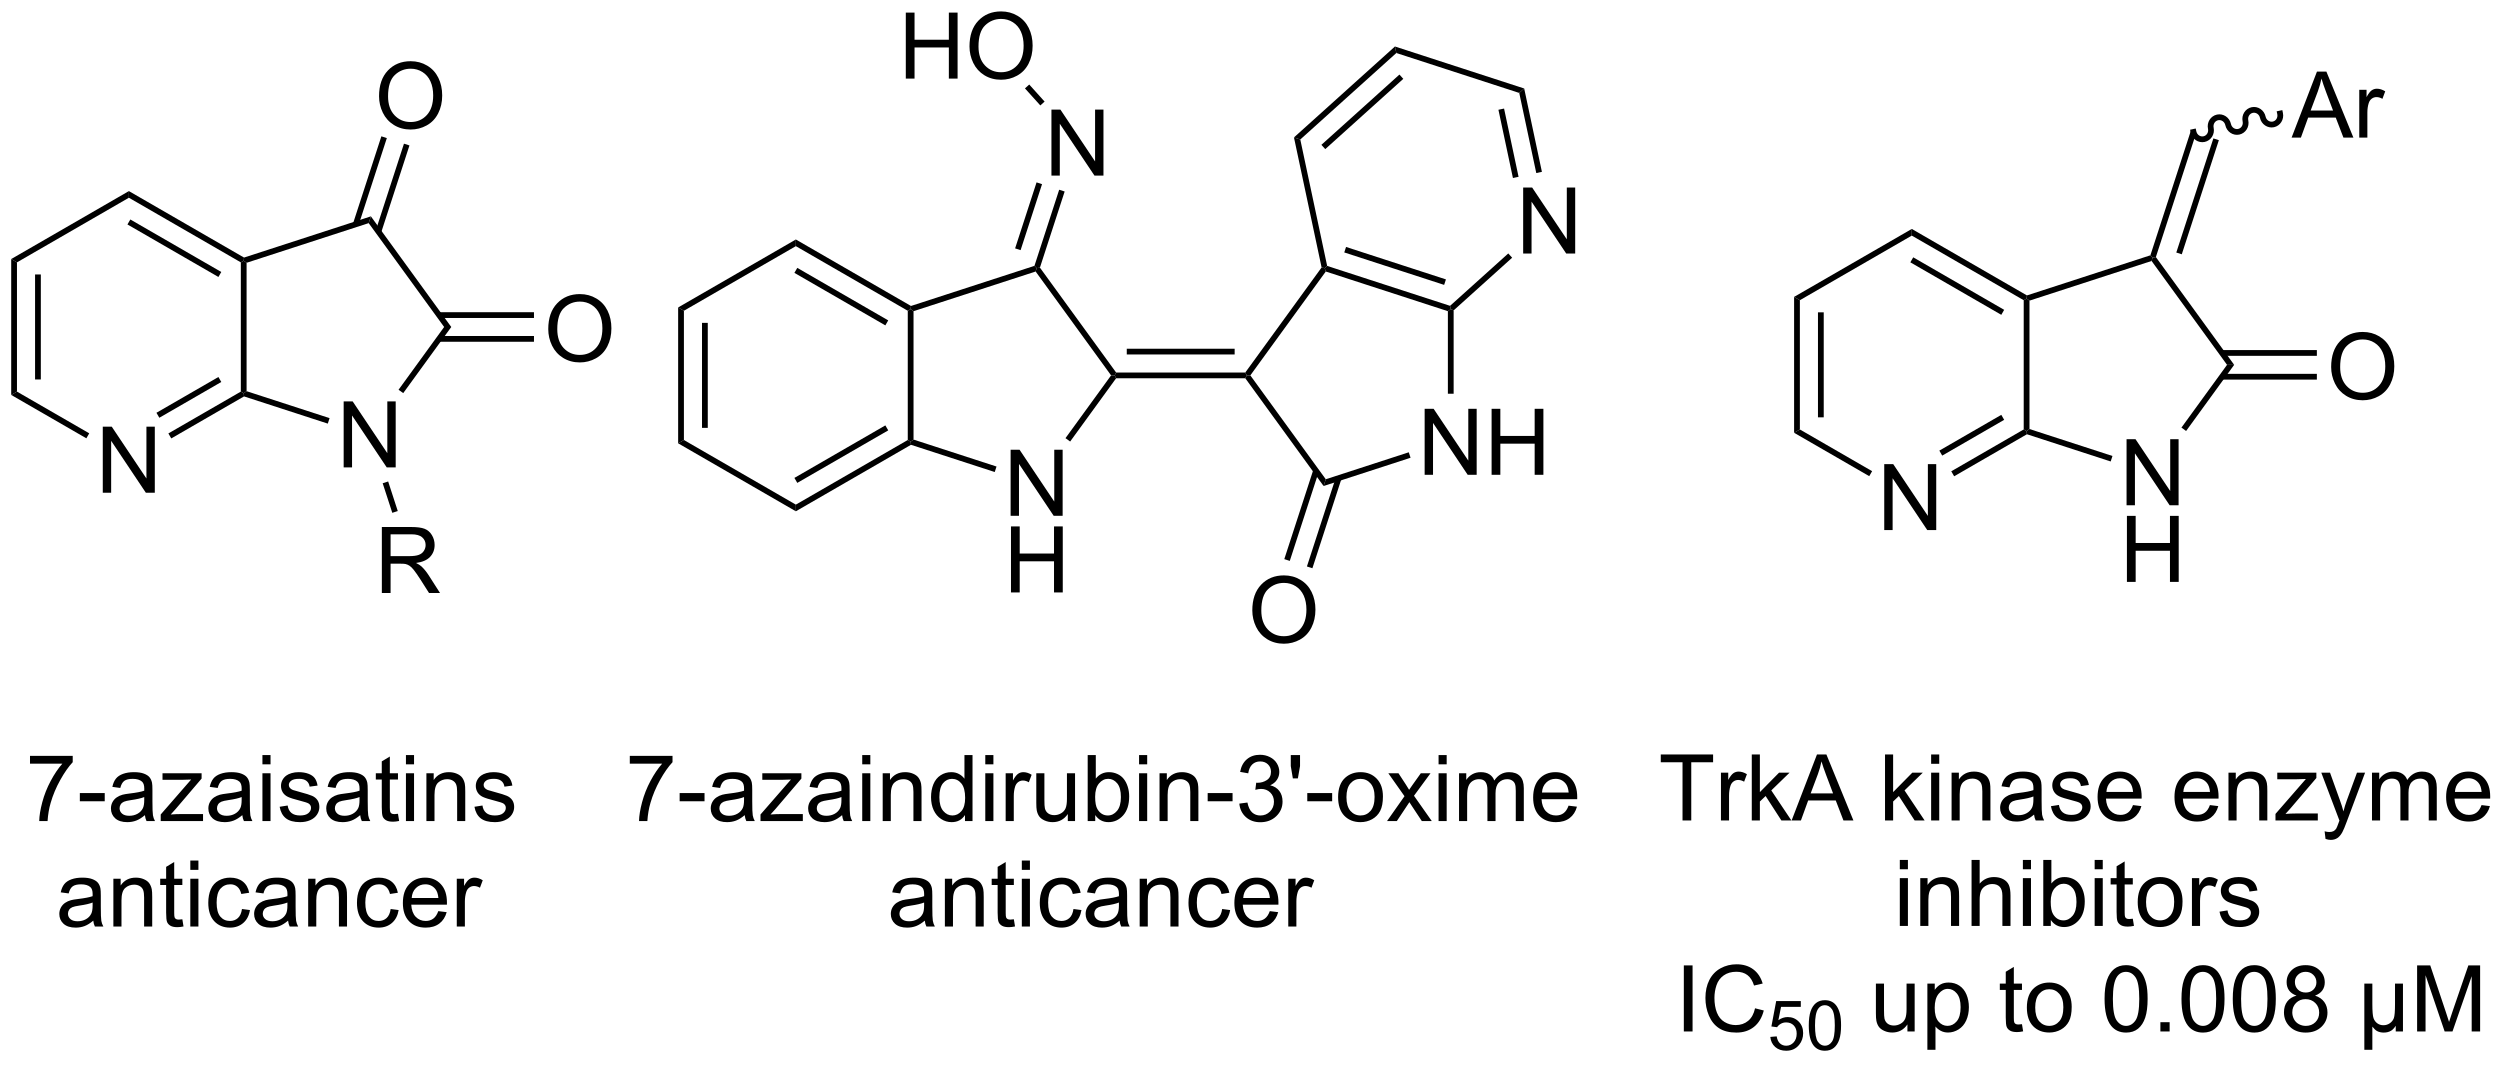 <?xml version="1.0" encoding="UTF-8"?>
<!DOCTYPE svg PUBLIC '-//W3C//DTD SVG 1.0//EN'
          'http://www.w3.org/TR/2001/REC-SVG-20010904/DTD/svg10.dtd'>
<svg stroke-dasharray="none" shape-rendering="auto" xmlns="http://www.w3.org/2000/svg" font-family="'Dialog'" text-rendering="auto" width="90" fill-opacity="1" color-interpolation="auto" color-rendering="auto" preserveAspectRatio="xMidYMid meet" font-size="12px" viewBox="0 0 90 39" fill="black" xmlns:xlink="http://www.w3.org/1999/xlink" stroke="black" image-rendering="auto" stroke-miterlimit="10" stroke-linecap="square" stroke-linejoin="miter" font-style="normal" stroke-width="1" height="39" stroke-dashoffset="0" font-weight="normal" stroke-opacity="1"
><!--Generated by the Batik Graphics2D SVG Generator--><defs id="genericDefs"
  /><g
  ><defs id="defs1"
    ><clipPath clipPathUnits="userSpaceOnUse" id="clipPath1"
      ><path d="M0.646 1.611 L223.84 1.611 L223.84 96.347 L0.646 96.347 L0.646 1.611 Z"
      /></clipPath
      ><clipPath clipPathUnits="userSpaceOnUse" id="clipPath2"
      ><path d="M-0.347 34.645 L-0.347 126.748 L216.641 126.748 L216.641 34.645 Z"
      /></clipPath
    ></defs
    ><g transform="scale(0.403,0.403) translate(-0.646,-1.611) matrix(1.029,0,0,1.029,1.003,-34.025)"
    ><path d="M163.229 80.65 L163.229 74.923 L164.008 74.923 L167.016 79.418 L167.016 74.923 L167.742 74.923 L167.742 80.65 L166.964 80.65 L163.956 76.15 L163.956 80.65 L163.229 80.65 Z" stroke="none" clip-path="url(#clipPath2)"
    /></g
    ><g transform="matrix(0.415,0,0,0.415,0.144,-14.37)"
    ><path d="M155.286 60.381 L155.786 60.669 L155.786 71.881 L155.286 72.169 ZM157.356 61.72 L157.356 70.83 L157.856 70.83 L157.856 61.72 Z" stroke="none" clip-path="url(#clipPath2)"
    /></g
    ><g transform="matrix(0.415,0,0,0.415,0.144,-14.37)"
    ><path d="M155.286 72.169 L155.786 71.881 L162.054 75.5 L161.804 75.933 Z" stroke="none" clip-path="url(#clipPath2)"
    /></g
    ><g transform="matrix(0.415,0,0,0.415,0.144,-14.37)"
    ><path d="M169.17 75.942 L168.92 75.509 L175.204 71.881 L175.454 72.025 L175.483 72.297 ZM168.135 74.149 L173.509 71.046 L173.259 70.613 L167.885 73.716 Z" stroke="none" clip-path="url(#clipPath2)"
    /></g
    ><g transform="matrix(0.415,0,0,0.415,0.144,-14.37)"
    ><path d="M175.704 71.843 L175.454 72.025 L175.204 71.881 L175.204 60.669 L175.454 60.525 L175.704 60.707 Z" stroke="none" clip-path="url(#clipPath2)"
    /></g
    ><g transform="matrix(0.415,0,0,0.415,0.144,-14.37)"
    ><path d="M175.483 60.253 L175.454 60.525 L175.204 60.669 L165.495 55.064 L165.495 54.486 ZM173.509 61.504 L165.62 56.949 L165.37 57.382 L173.259 61.937 Z" stroke="none" clip-path="url(#clipPath2)"
    /></g
    ><g transform="matrix(0.415,0,0,0.415,0.144,-14.37)"
    ><path d="M165.495 54.486 L165.495 55.064 L155.786 60.669 L155.286 60.381 Z" stroke="none" clip-path="url(#clipPath2)"
    /></g
    ><g transform="matrix(0.415,0,0,0.415,0.144,-14.37)"
    ><path d="M184.126 78.454 L184.126 72.727 L184.904 72.727 L187.912 77.222 L187.912 72.727 L188.639 72.727 L188.639 78.454 L187.86 78.454 L184.852 73.954 L184.852 78.454 L184.126 78.454 Z" stroke="none" clip-path="url(#clipPath2)"
    /></g
    ><g transform="matrix(0.415,0,0,0.415,0.144,-14.37)"
    ><path d="M184.157 85.104 L184.157 79.377 L184.915 79.377 L184.915 81.729 L187.891 81.729 L187.891 79.377 L188.649 79.377 L188.649 85.104 L187.891 85.104 L187.891 82.403 L184.915 82.403 L184.915 85.104 L184.157 85.104 Z" stroke="none" clip-path="url(#clipPath2)"
    /></g
    ><g transform="matrix(0.415,0,0,0.415,0.144,-14.37)"
    ><path d="M175.483 72.297 L175.454 72.025 L175.704 71.843 L182.903 74.182 L182.748 74.658 Z" stroke="none" clip-path="url(#clipPath2)"
    /></g
    ><g transform="matrix(0.415,0,0,0.415,0.144,-14.37)"
    ><path d="M189.291 72.013 L188.886 71.719 L192.842 66.275 L193.46 66.275 Z" stroke="none" clip-path="url(#clipPath2)"
    /></g
    ><g transform="matrix(0.415,0,0,0.415,0.144,-14.37)"
    ><path d="M193.46 66.275 L192.842 66.275 L186.296 57.265 L186.391 56.971 L186.668 56.927 Z" stroke="none" clip-path="url(#clipPath2)"
    /></g
    ><g transform="matrix(0.415,0,0,0.415,0.144,-14.37)"
    ><path d="M186.193 56.773 L186.391 56.971 L186.296 57.265 L175.704 60.707 L175.454 60.525 L175.483 60.253 Z" stroke="none" clip-path="url(#clipPath2)"
    /></g
    ><g transform="matrix(0.415,0,0,0.415,0.144,-14.37)"
    ><path d="M201.874 66.461 Q201.874 65.034 202.639 64.229 Q203.405 63.422 204.616 63.422 Q205.408 63.422 206.043 63.802 Q206.681 64.18 207.014 64.857 Q207.351 65.534 207.351 66.393 Q207.351 67.266 206.999 67.953 Q206.647 68.641 206.001 68.995 Q205.358 69.349 204.611 69.349 Q203.804 69.349 203.166 68.958 Q202.53 68.565 202.202 67.891 Q201.874 67.213 201.874 66.461 ZM202.655 66.471 Q202.655 67.508 203.21 68.104 Q203.767 68.698 204.608 68.698 Q205.463 68.698 206.014 68.096 Q206.569 67.495 206.569 66.391 Q206.569 65.69 206.332 65.169 Q206.095 64.648 205.639 64.362 Q205.186 64.073 204.619 64.073 Q203.814 64.073 203.233 64.628 Q202.655 65.18 202.655 66.471 Z" stroke="none" clip-path="url(#clipPath2)"
    /></g
    ><g transform="matrix(0.415,0,0,0.415,0.144,-14.37)"
    ><path d="M192.401 67.556 L200.634 67.556 L200.634 67.056 L192.401 67.056 ZM192.401 65.494 L200.634 65.494 L200.634 64.994 L192.401 64.994 Z" stroke="none" clip-path="url(#clipPath2)"
    /></g
    ><g transform="matrix(0.415,0,0,0.415,0.144,-14.37)"
    ><path d="M186.668 56.927 L186.391 56.971 L186.193 56.773 L189.695 45.995 L190.17 46.149 ZM188.916 56.686 L192.132 46.787 L191.657 46.632 L188.44 56.532 Z" stroke="none" clip-path="url(#clipPath2)"
    /></g
    ><g transform="matrix(0.415,0,0,0.415,0.144,-14.37)"
    ><path d="M198.442 46.564 L200.642 40.838 L201.46 40.838 L203.804 46.564 L202.939 46.564 L202.273 44.83 L199.877 44.83 L199.249 46.564 L198.442 46.564 ZM200.095 44.213 L202.038 44.213 L201.439 42.627 Q201.166 41.903 201.033 41.439 Q200.924 41.989 200.726 42.533 L200.095 44.213 ZM204.312 46.564 L204.312 42.416 L204.944 42.416 L204.944 43.044 Q205.187 42.603 205.39 42.463 Q205.595 42.322 205.843 42.322 Q206.197 42.322 206.564 42.549 L206.322 43.2 Q206.064 43.049 205.806 43.049 Q205.577 43.049 205.392 43.187 Q205.21 43.325 205.132 43.572 Q205.015 43.947 205.015 44.392 L205.015 46.564 L204.312 46.564 Z" stroke="none" clip-path="url(#clipPath2)"
    /></g
    ><g transform="matrix(0.415,0,0,0.415,0.144,-14.37)"
    ><path d="M189.688 46.124 C189.809 46.691 190.352 47.056 190.902 46.939 C191.452 46.822 191.8 46.268 191.68 45.701 C191.617 45.404 191.792 45.114 192.072 45.055 C192.352 44.996 192.63 45.188 192.693 45.486 C192.814 46.053 193.357 46.418 193.907 46.301 C194.457 46.184 194.805 45.629 194.684 45.062 C194.621 44.765 194.797 44.476 195.077 44.416 C195.357 44.357 195.635 44.55 195.698 44.847 C195.819 45.414 196.362 45.779 196.912 45.662 C197.462 45.545 197.81 44.99 197.689 44.423 L197.637 44.179 L197.148 44.283 L197.2 44.528 C197.263 44.825 197.088 45.114 196.808 45.173 C196.528 45.232 196.25 45.04 196.187 44.742 C196.066 44.175 195.523 43.81 194.973 43.927 C194.423 44.044 194.075 44.599 194.195 45.166 C194.258 45.463 194.083 45.752 193.803 45.812 C193.523 45.871 193.245 45.678 193.182 45.381 C193.061 44.814 192.518 44.449 191.968 44.566 C191.418 44.683 191.07 45.238 191.19 45.805 C191.254 46.102 191.078 46.391 190.798 46.45 C190.518 46.51 190.24 46.317 190.177 46.02 L190.125 45.775 L189.636 45.88 L189.688 46.124 Z" stroke="none" clip-path="url(#clipPath2)"
    /></g
    ><g transform="matrix(0.415,0,0,0.415,0.144,-14.37)"
    ><path d="M145.607 105.801 L145.607 100.749 L143.72 100.749 L143.72 100.075 L148.259 100.075 L148.259 100.749 L146.365 100.749 L146.365 105.801 L145.607 105.801 ZM148.94 105.801 L148.94 101.653 L149.572 101.653 L149.572 102.28 Q149.815 101.84 150.018 101.7 Q150.223 101.559 150.471 101.559 Q150.825 101.559 151.192 101.785 L150.95 102.436 Q150.692 102.285 150.434 102.285 Q150.205 102.285 150.02 102.424 Q149.838 102.561 149.76 102.809 Q149.643 103.184 149.643 103.629 L149.643 105.801 L148.94 105.801 ZM151.614 105.801 L151.614 100.075 L152.317 100.075 L152.317 103.34 L153.981 101.653 L154.893 101.653 L153.307 103.192 L155.052 105.801 L154.184 105.801 L152.815 103.679 L152.317 104.155 L152.317 105.801 L151.614 105.801 ZM155.07 105.801 L157.27 100.075 L158.088 100.075 L160.432 105.801 L159.567 105.801 L158.9 104.067 L156.505 104.067 L155.877 105.801 L155.07 105.801 ZM156.723 103.45 L158.666 103.45 L158.067 101.864 Q157.794 101.14 157.661 100.676 Q157.552 101.226 157.354 101.77 L156.723 103.45 ZM163.173 105.801 L163.173 100.075 L163.876 100.075 L163.876 103.34 L165.54 101.653 L166.451 101.653 L164.865 103.192 L166.61 105.801 L165.743 105.801 L164.373 103.679 L163.876 104.155 L163.876 105.801 L163.173 105.801 ZM167.173 100.882 L167.173 100.075 L167.876 100.075 L167.876 100.882 L167.173 100.882 ZM167.173 105.801 L167.173 101.653 L167.876 101.653 L167.876 105.801 L167.173 105.801 ZM168.947 105.801 L168.947 101.653 L169.58 101.653 L169.58 102.241 Q170.036 101.559 170.9 101.559 Q171.275 101.559 171.588 101.694 Q171.903 101.827 172.059 102.046 Q172.216 102.265 172.278 102.567 Q172.317 102.762 172.317 103.249 L172.317 105.801 L171.614 105.801 L171.614 103.278 Q171.614 102.848 171.531 102.634 Q171.45 102.421 171.242 102.296 Q171.033 102.168 170.752 102.168 Q170.302 102.168 169.976 102.455 Q169.65 102.739 169.65 103.535 L169.65 105.801 L168.947 105.801 ZM176.102 105.288 Q175.712 105.621 175.35 105.759 Q174.99 105.895 174.576 105.895 Q173.891 105.895 173.524 105.561 Q173.157 105.226 173.157 104.707 Q173.157 104.403 173.295 104.15 Q173.436 103.897 173.66 103.746 Q173.884 103.593 174.165 103.515 Q174.373 103.46 174.79 103.41 Q175.641 103.309 176.045 103.168 Q176.048 103.022 176.048 102.983 Q176.048 102.554 175.85 102.379 Q175.579 102.14 175.048 102.14 Q174.553 102.14 174.316 102.314 Q174.079 102.489 173.967 102.929 L173.279 102.835 Q173.373 102.395 173.587 102.124 Q173.803 101.851 174.209 101.705 Q174.615 101.559 175.149 101.559 Q175.68 101.559 176.011 101.684 Q176.345 101.809 176.501 101.999 Q176.657 102.186 176.72 102.476 Q176.756 102.655 176.756 103.124 L176.756 104.061 Q176.756 105.043 176.8 105.304 Q176.845 105.561 176.977 105.801 L176.243 105.801 Q176.134 105.582 176.102 105.288 ZM176.045 103.718 Q175.662 103.874 174.897 103.983 Q174.462 104.046 174.282 104.124 Q174.102 104.202 174.003 104.353 Q173.907 104.504 173.907 104.686 Q173.907 104.968 174.12 105.155 Q174.334 105.343 174.743 105.343 Q175.149 105.343 175.464 105.166 Q175.782 104.989 175.93 104.679 Q176.045 104.442 176.045 103.976 L176.045 103.718 ZM177.565 104.561 L178.26 104.452 Q178.317 104.871 178.585 105.095 Q178.854 105.317 179.333 105.317 Q179.817 105.317 180.052 105.119 Q180.286 104.921 180.286 104.655 Q180.286 104.418 180.08 104.28 Q179.934 104.186 179.361 104.043 Q178.588 103.848 178.288 103.705 Q177.989 103.561 177.835 103.311 Q177.682 103.059 177.682 102.754 Q177.682 102.476 177.807 102.241 Q177.934 102.004 178.153 101.848 Q178.317 101.726 178.601 101.642 Q178.885 101.559 179.208 101.559 Q179.697 101.559 180.065 101.7 Q180.434 101.84 180.609 102.08 Q180.786 102.319 180.854 102.723 L180.166 102.817 Q180.119 102.496 179.893 102.317 Q179.669 102.137 179.26 102.137 Q178.775 102.137 178.567 102.299 Q178.361 102.457 178.361 102.671 Q178.361 102.809 178.447 102.918 Q178.533 103.03 178.716 103.106 Q178.822 103.145 179.338 103.285 Q180.083 103.483 180.377 103.611 Q180.674 103.739 180.841 103.981 Q181.01 104.223 181.01 104.582 Q181.01 104.934 180.804 105.244 Q180.598 105.554 180.21 105.726 Q179.825 105.895 179.338 105.895 Q178.528 105.895 178.104 105.559 Q177.682 105.223 177.565 104.561 ZM184.684 104.465 L185.411 104.554 Q185.239 105.192 184.773 105.543 Q184.309 105.895 183.588 105.895 Q182.677 105.895 182.143 105.335 Q181.611 104.772 181.611 103.762 Q181.611 102.715 182.15 102.137 Q182.69 101.559 183.549 101.559 Q184.38 101.559 184.906 102.127 Q185.434 102.692 185.434 103.718 Q185.434 103.78 185.432 103.905 L182.338 103.905 Q182.377 104.59 182.723 104.955 Q183.072 105.317 183.591 105.317 Q183.979 105.317 184.252 105.114 Q184.525 104.91 184.684 104.465 ZM182.377 103.327 L184.692 103.327 Q184.645 102.804 184.427 102.543 Q184.091 102.137 183.557 102.137 Q183.072 102.137 182.742 102.463 Q182.411 102.785 182.377 103.327 ZM191.356 104.465 L192.083 104.554 Q191.911 105.192 191.445 105.543 Q190.981 105.895 190.26 105.895 Q189.348 105.895 188.815 105.335 Q188.283 104.772 188.283 103.762 Q188.283 102.715 188.822 102.137 Q189.361 101.559 190.221 101.559 Q191.052 101.559 191.578 102.127 Q192.106 102.692 192.106 103.718 Q192.106 103.78 192.104 103.905 L189.01 103.905 Q189.049 104.59 189.395 104.955 Q189.744 105.317 190.262 105.317 Q190.65 105.317 190.924 105.114 Q191.197 104.91 191.356 104.465 ZM189.049 103.327 L191.364 103.327 Q191.317 102.804 191.098 102.543 Q190.762 102.137 190.229 102.137 Q189.744 102.137 189.413 102.463 Q189.083 102.785 189.049 103.327 ZM192.967 105.801 L192.967 101.653 L193.6 101.653 L193.6 102.241 Q194.055 101.559 194.92 101.559 Q195.295 101.559 195.607 101.694 Q195.923 101.827 196.079 102.046 Q196.235 102.265 196.298 102.567 Q196.337 102.762 196.337 103.249 L196.337 105.801 L195.634 105.801 L195.634 103.278 Q195.634 102.848 195.55 102.634 Q195.47 102.421 195.261 102.296 Q195.053 102.168 194.772 102.168 Q194.321 102.168 193.995 102.455 Q193.67 102.739 193.67 103.535 L193.67 105.801 L192.967 105.801 ZM197.044 105.801 L197.044 105.231 L199.684 102.2 Q199.236 102.223 198.893 102.223 L197.2 102.223 L197.2 101.653 L200.591 101.653 L200.591 102.116 L198.346 104.749 L197.911 105.231 Q198.385 105.194 198.799 105.194 L200.716 105.194 L200.716 105.801 L197.044 105.801 ZM201.385 107.4 L201.307 106.739 Q201.536 106.801 201.708 106.801 Q201.942 106.801 202.083 106.723 Q202.223 106.645 202.315 106.504 Q202.38 106.4 202.528 105.981 Q202.549 105.924 202.591 105.809 L201.018 101.653 L201.775 101.653 L202.637 104.054 Q202.807 104.512 202.94 105.015 Q203.059 104.53 203.229 104.069 L204.114 101.653 L204.817 101.653 L203.239 105.871 Q202.986 106.556 202.846 106.814 Q202.658 107.16 202.416 107.322 Q202.174 107.486 201.838 107.486 Q201.635 107.486 201.385 107.4 ZM205.416 105.801 L205.416 101.653 L206.044 101.653 L206.044 102.233 Q206.239 101.929 206.562 101.744 Q206.887 101.559 207.302 101.559 Q207.762 101.559 208.057 101.752 Q208.354 101.942 208.473 102.285 Q208.966 101.559 209.755 101.559 Q210.372 101.559 210.703 101.9 Q211.036 102.241 211.036 102.952 L211.036 105.801 L210.338 105.801 L210.338 103.186 Q210.338 102.765 210.268 102.58 Q210.2 102.395 210.02 102.283 Q209.841 102.168 209.598 102.168 Q209.161 102.168 208.872 102.46 Q208.583 102.749 208.583 103.39 L208.583 105.801 L207.88 105.801 L207.88 103.106 Q207.88 102.637 207.708 102.403 Q207.536 102.168 207.145 102.168 Q206.848 102.168 206.596 102.325 Q206.346 102.481 206.231 102.783 Q206.119 103.082 206.119 103.647 L206.119 105.801 L205.416 105.801 ZM214.919 104.465 L215.645 104.554 Q215.473 105.192 215.007 105.543 Q214.544 105.895 213.822 105.895 Q212.911 105.895 212.377 105.335 Q211.846 104.772 211.846 103.762 Q211.846 102.715 212.385 102.137 Q212.924 101.559 213.783 101.559 Q214.614 101.559 215.14 102.127 Q215.669 102.692 215.669 103.718 Q215.669 103.78 215.666 103.905 L212.572 103.905 Q212.611 104.59 212.958 104.955 Q213.307 105.317 213.825 105.317 Q214.213 105.317 214.486 105.114 Q214.76 104.91 214.919 104.465 ZM212.611 103.327 L214.927 103.327 Q214.88 102.804 214.661 102.543 Q214.325 102.137 213.791 102.137 Q213.307 102.137 212.976 102.463 Q212.645 102.785 212.611 103.327 Z" stroke="none" clip-path="url(#clipPath2)"
    /></g
    ><g transform="matrix(0.415,0,0,0.415,0.144,-14.37)"
    ><path d="M164.456 110.032 L164.456 109.225 L165.159 109.225 L165.159 110.032 L164.456 110.032 ZM164.456 114.951 L164.456 110.803 L165.159 110.803 L165.159 114.951 L164.456 114.951 ZM166.231 114.951 L166.231 110.803 L166.863 110.803 L166.863 111.391 Q167.319 110.709 168.184 110.709 Q168.559 110.709 168.871 110.844 Q169.186 110.977 169.343 111.196 Q169.499 111.415 169.561 111.717 Q169.6 111.912 169.6 112.399 L169.6 114.951 L168.897 114.951 L168.897 112.428 Q168.897 111.998 168.814 111.784 Q168.733 111.571 168.525 111.446 Q168.316 111.318 168.035 111.318 Q167.585 111.318 167.259 111.605 Q166.934 111.889 166.934 112.686 L166.934 114.951 L166.231 114.951 ZM170.68 114.951 L170.68 109.225 L171.383 109.225 L171.383 111.279 Q171.875 110.709 172.625 110.709 Q173.086 110.709 173.425 110.891 Q173.766 111.071 173.912 111.391 Q174.057 111.712 174.057 112.321 L174.057 114.951 L173.354 114.951 L173.354 112.321 Q173.354 111.795 173.125 111.555 Q172.899 111.313 172.479 111.313 Q172.167 111.313 171.891 111.477 Q171.617 111.639 171.5 111.917 Q171.383 112.193 171.383 112.68 L171.383 114.951 L170.68 114.951 ZM175.132 110.032 L175.132 109.225 L175.835 109.225 L175.835 110.032 L175.132 110.032 ZM175.132 114.951 L175.132 110.803 L175.835 110.803 L175.835 114.951 L175.132 114.951 ZM177.555 114.951 L176.901 114.951 L176.901 109.225 L177.604 109.225 L177.604 111.266 Q178.05 110.709 178.742 110.709 Q179.125 110.709 179.466 110.863 Q179.807 111.016 180.029 111.297 Q180.25 111.576 180.375 111.972 Q180.5 112.365 180.5 112.813 Q180.5 113.881 179.971 114.464 Q179.445 115.045 178.706 115.045 Q177.971 115.045 177.555 114.43 L177.555 114.951 ZM177.547 112.844 Q177.547 113.592 177.75 113.922 Q178.081 114.467 178.649 114.467 Q179.109 114.467 179.445 114.066 Q179.781 113.665 179.781 112.873 Q179.781 112.061 179.458 111.675 Q179.136 111.287 178.68 111.287 Q178.219 111.287 177.883 111.688 Q177.547 112.087 177.547 112.844 ZM181.358 110.032 L181.358 109.225 L182.061 109.225 L182.061 110.032 L181.358 110.032 ZM181.358 114.951 L181.358 110.803 L182.061 110.803 L182.061 114.951 L181.358 114.951 ZM184.667 114.321 L184.768 114.943 Q184.471 115.006 184.237 115.006 Q183.854 115.006 183.643 114.886 Q183.432 114.764 183.346 114.566 Q183.261 114.368 183.261 113.735 L183.261 111.35 L182.745 111.35 L182.745 110.803 L183.261 110.803 L183.261 109.774 L183.961 109.352 L183.961 110.803 L184.667 110.803 L184.667 111.35 L183.961 111.35 L183.961 113.774 Q183.961 114.076 183.998 114.162 Q184.034 114.248 184.117 114.3 Q184.203 114.35 184.359 114.35 Q184.477 114.35 184.667 114.321 ZM185.093 112.876 Q185.093 111.725 185.733 111.17 Q186.27 110.709 187.038 110.709 Q187.895 110.709 188.436 111.269 Q188.981 111.829 188.981 112.818 Q188.981 113.618 188.738 114.079 Q188.499 114.537 188.041 114.792 Q187.582 115.045 187.038 115.045 Q186.168 115.045 185.629 114.488 Q185.093 113.928 185.093 112.876 ZM185.816 112.876 Q185.816 113.672 186.163 114.071 Q186.512 114.467 187.038 114.467 Q187.561 114.467 187.908 114.068 Q188.257 113.67 188.257 112.852 Q188.257 112.084 187.908 111.688 Q187.559 111.29 187.038 111.29 Q186.512 111.29 186.163 111.686 Q185.816 112.079 185.816 112.876 ZM189.797 114.951 L189.797 110.803 L190.43 110.803 L190.43 111.43 Q190.672 110.99 190.875 110.85 Q191.081 110.709 191.328 110.709 Q191.682 110.709 192.05 110.936 L191.807 111.587 Q191.55 111.436 191.292 111.436 Q191.063 111.436 190.878 111.573 Q190.695 111.712 190.617 111.959 Q190.5 112.334 190.5 112.779 L190.5 114.951 L189.797 114.951 ZM192.188 113.712 L192.883 113.602 Q192.94 114.021 193.208 114.245 Q193.477 114.467 193.956 114.467 Q194.44 114.467 194.675 114.269 Q194.909 114.071 194.909 113.805 Q194.909 113.568 194.703 113.43 Q194.557 113.337 193.984 113.193 Q193.211 112.998 192.912 112.855 Q192.612 112.712 192.458 112.462 Q192.305 112.209 192.305 111.904 Q192.305 111.626 192.43 111.391 Q192.557 111.154 192.776 110.998 Q192.94 110.876 193.224 110.792 Q193.508 110.709 193.831 110.709 Q194.32 110.709 194.688 110.85 Q195.057 110.99 195.232 111.23 Q195.409 111.469 195.477 111.873 L194.789 111.967 Q194.742 111.646 194.516 111.467 Q194.292 111.287 193.883 111.287 Q193.399 111.287 193.19 111.448 Q192.984 111.607 192.984 111.821 Q192.984 111.959 193.07 112.068 Q193.156 112.18 193.339 112.256 Q193.445 112.295 193.961 112.436 Q194.706 112.633 195 112.761 Q195.297 112.889 195.464 113.131 Q195.633 113.373 195.633 113.732 Q195.633 114.084 195.427 114.394 Q195.221 114.704 194.833 114.876 Q194.448 115.045 193.961 115.045 Q193.151 115.045 192.727 114.709 Q192.305 114.373 192.188 113.712 Z" stroke="none" clip-path="url(#clipPath2)"
    /></g
    ><g transform="matrix(0.415,0,0,0.415,0.144,-14.37)"
    ><path d="M145.72 124.101 L145.72 118.374 L146.478 118.374 L146.478 124.101 L145.72 124.101 ZM151.898 122.093 L152.656 122.283 Q152.419 123.218 151.799 123.71 Q151.179 124.2 150.286 124.2 Q149.359 124.2 148.778 123.822 Q148.2 123.445 147.896 122.731 Q147.594 122.015 147.594 121.195 Q147.594 120.299 147.935 119.635 Q148.278 118.968 148.909 118.622 Q149.539 118.276 150.297 118.276 Q151.156 118.276 151.742 118.713 Q152.328 119.151 152.56 119.945 L151.812 120.119 Q151.614 119.494 151.234 119.21 Q150.857 118.924 150.281 118.924 Q149.622 118.924 149.177 119.242 Q148.734 119.557 148.554 120.091 Q148.375 120.624 148.375 121.19 Q148.375 121.921 148.588 122.466 Q148.802 123.01 149.25 123.281 Q149.7 123.549 150.224 123.549 Q150.859 123.549 151.299 123.182 Q151.742 122.815 151.898 122.093 Z" stroke="none" clip-path="url(#clipPath2)"
    /></g
    ><g transform="matrix(0.415,0,0,0.415,0.144,-14.37)"
    ><path d="M153.222 124.576 L153.775 124.529 Q153.838 124.933 154.06 125.137 Q154.285 125.34 154.601 125.34 Q154.982 125.34 155.246 125.053 Q155.51 124.766 155.51 124.291 Q155.51 123.84 155.256 123.58 Q155.004 123.318 154.594 123.318 Q154.338 123.318 154.133 123.436 Q153.928 123.551 153.81 123.734 L153.316 123.67 L153.732 121.465 L155.867 121.465 L155.867 121.969 L154.154 121.969 L153.922 123.123 Q154.308 122.853 154.734 122.853 Q155.297 122.853 155.683 123.244 Q156.07 123.633 156.07 124.244 Q156.07 124.828 155.73 125.252 Q155.316 125.775 154.601 125.775 Q154.015 125.775 153.644 125.447 Q153.275 125.117 153.222 124.576 ZM156.559 123.582 Q156.559 122.82 156.716 122.357 Q156.872 121.892 157.18 121.641 Q157.491 121.389 157.96 121.389 Q158.305 121.389 158.565 121.527 Q158.827 121.666 158.997 121.93 Q159.167 122.191 159.262 122.568 Q159.36 122.943 159.36 123.582 Q159.36 124.338 159.204 124.803 Q159.049 125.267 158.739 125.521 Q158.43 125.775 157.96 125.775 Q157.339 125.775 156.983 125.328 Q156.559 124.793 156.559 123.582 ZM157.1 123.582 Q157.1 124.641 157.348 124.99 Q157.596 125.34 157.96 125.34 Q158.323 125.34 158.569 124.988 Q158.817 124.637 158.817 123.582 Q158.817 122.521 158.569 122.174 Q158.323 121.824 157.954 121.824 Q157.591 121.824 157.374 122.133 Q157.1 122.525 157.1 123.582 Z" stroke="none" clip-path="url(#clipPath2)"
    /></g
    ><g transform="matrix(0.415,0,0,0.415,0.144,-14.37)"
    ><path d="M165.116 124.101 L165.116 123.492 Q164.632 124.195 163.799 124.195 Q163.431 124.195 163.114 124.054 Q162.796 123.914 162.64 123.7 Q162.486 123.487 162.424 123.179 Q162.382 122.971 162.382 122.523 L162.382 119.953 L163.085 119.953 L163.085 122.252 Q163.085 122.804 163.127 122.994 Q163.195 123.273 163.408 123.432 Q163.624 123.588 163.939 123.588 Q164.257 123.588 164.533 123.427 Q164.812 123.265 164.926 122.987 Q165.041 122.705 165.041 122.174 L165.041 119.953 L165.744 119.953 L165.744 124.101 L165.116 124.101 ZM166.847 125.692 L166.847 119.953 L167.487 119.953 L167.487 120.492 Q167.714 120.174 167.998 120.018 Q168.284 119.859 168.691 119.859 Q169.222 119.859 169.628 120.132 Q170.034 120.406 170.24 120.903 Q170.448 121.401 170.448 121.994 Q170.448 122.632 170.219 123.143 Q169.99 123.651 169.555 123.924 Q169.12 124.195 168.638 124.195 Q168.287 124.195 168.008 124.046 Q167.73 123.898 167.55 123.671 L167.55 125.692 L166.847 125.692 ZM167.482 122.049 Q167.482 122.851 167.805 123.234 Q168.131 123.617 168.592 123.617 Q169.06 123.617 169.394 123.221 Q169.73 122.822 169.73 121.992 Q169.73 121.197 169.401 120.804 Q169.076 120.408 168.623 120.408 Q168.175 120.408 167.829 120.83 Q167.482 121.249 167.482 122.049 ZM175.053 123.471 L175.154 124.093 Q174.857 124.156 174.623 124.156 Q174.24 124.156 174.029 124.036 Q173.818 123.914 173.732 123.716 Q173.646 123.518 173.646 122.885 L173.646 120.499 L173.131 120.499 L173.131 119.953 L173.646 119.953 L173.646 118.924 L174.347 118.502 L174.347 119.953 L175.053 119.953 L175.053 120.499 L174.347 120.499 L174.347 122.924 Q174.347 123.226 174.383 123.312 Q174.42 123.398 174.503 123.45 Q174.589 123.499 174.745 123.499 Q174.862 123.499 175.053 123.471 ZM175.478 122.026 Q175.478 120.874 176.119 120.32 Q176.655 119.859 177.424 119.859 Q178.28 119.859 178.822 120.419 Q179.366 120.979 179.366 121.968 Q179.366 122.768 179.124 123.229 Q178.885 123.687 178.426 123.942 Q177.968 124.195 177.424 124.195 Q176.554 124.195 176.015 123.638 Q175.478 123.078 175.478 122.026 ZM176.202 122.026 Q176.202 122.822 176.549 123.221 Q176.898 123.617 177.424 123.617 Q177.947 123.617 178.293 123.218 Q178.642 122.82 178.642 122.002 Q178.642 121.234 178.293 120.838 Q177.945 120.44 177.424 120.44 Q176.898 120.44 176.549 120.835 Q176.202 121.229 176.202 122.026 ZM182.218 121.276 Q182.218 120.26 182.426 119.643 Q182.635 119.023 183.046 118.687 Q183.46 118.351 184.085 118.351 Q184.546 118.351 184.892 118.536 Q185.241 118.721 185.468 119.072 Q185.695 119.421 185.822 119.924 Q185.952 120.424 185.952 121.276 Q185.952 122.283 185.744 122.903 Q185.538 123.523 185.124 123.862 Q184.713 124.2 184.085 124.2 Q183.257 124.2 182.783 123.604 Q182.218 122.89 182.218 121.276 ZM182.939 121.276 Q182.939 122.687 183.27 123.153 Q183.601 123.619 184.085 123.619 Q184.57 123.619 184.898 123.151 Q185.228 122.682 185.228 121.276 Q185.228 119.862 184.898 119.398 Q184.57 118.932 184.077 118.932 Q183.593 118.932 183.304 119.343 Q182.939 119.867 182.939 121.276 ZM187.06 124.101 L187.06 123.299 L187.862 123.299 L187.862 124.101 L187.06 124.101 ZM188.89 121.276 Q188.89 120.26 189.098 119.643 Q189.306 119.023 189.718 118.687 Q190.132 118.351 190.757 118.351 Q191.218 118.351 191.564 118.536 Q191.913 118.721 192.14 119.072 Q192.366 119.421 192.494 119.924 Q192.624 120.424 192.624 121.276 Q192.624 122.283 192.416 122.903 Q192.21 123.523 191.796 123.862 Q191.385 124.2 190.757 124.2 Q189.929 124.2 189.455 123.604 Q188.89 122.89 188.89 121.276 ZM189.611 121.276 Q189.611 122.687 189.942 123.153 Q190.273 123.619 190.757 123.619 Q191.241 123.619 191.57 123.151 Q191.9 122.682 191.9 121.276 Q191.9 119.862 191.57 119.398 Q191.241 118.932 190.749 118.932 Q190.265 118.932 189.976 119.343 Q189.611 119.867 189.611 121.276 ZM193.339 121.276 Q193.339 120.26 193.547 119.643 Q193.756 119.023 194.167 118.687 Q194.581 118.351 195.206 118.351 Q195.667 118.351 196.013 118.536 Q196.362 118.721 196.589 119.072 Q196.816 119.421 196.943 119.924 Q197.073 120.424 197.073 121.276 Q197.073 122.283 196.865 122.903 Q196.659 123.523 196.245 123.862 Q195.834 124.2 195.206 124.2 Q194.378 124.2 193.904 123.604 Q193.339 122.89 193.339 121.276 ZM194.06 121.276 Q194.06 122.687 194.391 123.153 Q194.722 123.619 195.206 123.619 Q195.691 123.619 196.019 123.151 Q196.349 122.682 196.349 121.276 Q196.349 119.862 196.019 119.398 Q195.691 118.932 195.198 118.932 Q194.714 118.932 194.425 119.343 Q194.06 119.867 194.06 121.276 ZM198.869 120.994 Q198.431 120.835 198.22 120.539 Q198.01 120.242 198.01 119.828 Q198.01 119.203 198.458 118.778 Q198.908 118.351 199.655 118.351 Q200.405 118.351 200.861 118.786 Q201.32 119.221 201.32 119.846 Q201.32 120.244 201.108 120.541 Q200.9 120.835 200.476 120.994 Q201.002 121.166 201.278 121.549 Q201.554 121.932 201.554 122.463 Q201.554 123.197 201.033 123.7 Q200.515 124.2 199.666 124.2 Q198.82 124.2 198.299 123.697 Q197.78 123.195 197.78 122.445 Q197.78 121.885 198.062 121.51 Q198.345 121.132 198.869 120.994 ZM198.728 119.804 Q198.728 120.21 198.989 120.468 Q199.252 120.726 199.671 120.726 Q200.077 120.726 200.335 120.471 Q200.595 120.213 200.595 119.843 Q200.595 119.455 200.327 119.192 Q200.062 118.929 199.663 118.929 Q199.26 118.929 198.994 119.187 Q198.728 119.445 198.728 119.804 ZM198.502 122.447 Q198.502 122.749 198.645 123.031 Q198.788 123.312 199.07 123.466 Q199.351 123.619 199.674 123.619 Q200.179 123.619 200.507 123.296 Q200.835 122.971 200.835 122.471 Q200.835 121.963 200.497 121.632 Q200.158 121.299 199.65 121.299 Q199.155 121.299 198.827 121.627 Q198.502 121.955 198.502 122.447 ZM208.103 119.953 L208.103 124.101 L207.476 124.101 L207.476 123.609 Q207.273 123.921 207.072 124.039 Q206.799 124.2 206.437 124.2 Q206.111 124.2 205.861 124.07 Q205.674 123.971 205.447 123.682 L205.447 125.692 L204.752 125.692 L204.752 119.953 L205.447 119.953 L205.447 121.71 Q205.447 122.666 205.549 122.95 Q205.65 123.234 205.879 123.398 Q206.108 123.562 206.405 123.562 Q206.718 123.562 206.963 123.39 Q207.21 123.218 207.312 122.947 Q207.413 122.674 207.413 121.721 L207.413 119.953 L208.103 119.953 ZM209.33 124.101 L209.33 118.374 L210.47 118.374 L211.827 122.429 Q212.015 122.994 212.101 123.276 Q212.197 122.963 212.405 122.359 L213.775 118.374 L214.796 118.374 L214.796 124.101 L214.064 124.101 L214.064 119.307 L212.4 124.101 L211.718 124.101 L210.062 119.226 L210.062 124.101 L209.33 124.101 Z" stroke="none" clip-path="url(#clipPath2)"
    /></g
    ><g transform="matrix(0.415,0,0,0.415,0.144,-14.37)"
    ><path d="M8.569 77.367 L8.569 71.64 L9.347 71.64 L12.355 76.135 L12.355 71.64 L13.082 71.64 L13.082 77.367 L12.303 77.367 L9.295 72.867 L9.295 77.367 L8.569 77.367 Z" stroke="none" clip-path="url(#clipPath2)"
    /></g
    ><g transform="matrix(0.415,0,0,0.415,0.144,-14.37)"
    ><path d="M0.625 57.097 L1.125 57.386 L1.125 68.597 L0.625 68.886 ZM2.695 58.437 L2.695 67.546 L3.195 67.546 L3.195 58.437 Z" stroke="none" clip-path="url(#clipPath2)"
    /></g
    ><g transform="matrix(0.415,0,0,0.415,0.144,-14.37)"
    ><path d="M0.625 68.886 L1.125 68.597 L7.394 72.216 L7.144 72.649 Z" stroke="none" clip-path="url(#clipPath2)"
    /></g
    ><g transform="matrix(0.415,0,0,0.415,0.144,-14.37)"
    ><path d="M14.509 72.659 L14.259 72.225 L20.544 68.597 L20.794 68.742 L20.822 69.014 ZM13.474 70.866 L18.849 67.763 L18.599 67.33 L13.224 70.433 Z" stroke="none" clip-path="url(#clipPath2)"
    /></g
    ><g transform="matrix(0.415,0,0,0.415,0.144,-14.37)"
    ><path d="M21.044 68.56 L20.794 68.742 L20.544 68.597 L20.544 57.386 L20.794 57.242 L21.044 57.423 Z" stroke="none" clip-path="url(#clipPath2)"
    /></g
    ><g transform="matrix(0.415,0,0,0.415,0.144,-14.37)"
    ><path d="M20.822 56.969 L20.794 57.242 L20.544 57.386 L10.834 51.78 L10.834 51.203 ZM18.849 58.22 L10.959 53.665 L10.709 54.098 L18.599 58.653 Z" stroke="none" clip-path="url(#clipPath2)"
    /></g
    ><g transform="matrix(0.415,0,0,0.415,0.144,-14.37)"
    ><path d="M10.834 51.203 L10.834 51.78 L1.125 57.386 L0.625 57.097 Z" stroke="none" clip-path="url(#clipPath2)"
    /></g
    ><g transform="matrix(0.415,0,0,0.415,0.144,-14.37)"
    ><path d="M29.465 75.17 L29.465 69.444 L30.244 69.444 L33.252 73.938 L33.252 69.444 L33.978 69.444 L33.978 75.17 L33.199 75.17 L30.192 70.67 L30.192 75.17 L29.465 75.17 Z" stroke="none" clip-path="url(#clipPath2)"
    /></g
    ><g transform="matrix(0.415,0,0,0.415,0.144,-14.37)"
    ><path d="M20.822 69.014 L20.794 68.742 L21.044 68.56 L28.242 70.899 L28.088 71.374 Z" stroke="none" clip-path="url(#clipPath2)"
    /></g
    ><g transform="matrix(0.415,0,0,0.415,0.144,-14.37)"
    ><path d="M34.63 68.73 L34.226 68.436 L38.181 62.992 L38.799 62.992 Z" stroke="none" clip-path="url(#clipPath2)"
    /></g
    ><g transform="matrix(0.415,0,0,0.415,0.144,-14.37)"
    ><path d="M38.799 62.992 L38.181 62.992 L31.635 53.982 L31.826 53.394 Z" stroke="none" clip-path="url(#clipPath2)"
    /></g
    ><g transform="matrix(0.415,0,0,0.415,0.144,-14.37)"
    ><path d="M31.826 53.394 L31.635 53.982 L21.044 57.423 L20.794 57.242 L20.822 56.969 Z" stroke="none" clip-path="url(#clipPath2)"
    /></g
    ><g transform="matrix(0.415,0,0,0.415,0.144,-14.37)"
    ><path d="M47.213 63.177 Q47.213 61.75 47.979 60.946 Q48.745 60.138 49.956 60.138 Q50.747 60.138 51.383 60.519 Q52.021 60.896 52.354 61.573 Q52.69 62.25 52.69 63.11 Q52.69 63.982 52.338 64.67 Q51.987 65.357 51.341 65.711 Q50.698 66.066 49.95 66.066 Q49.143 66.066 48.505 65.675 Q47.87 65.282 47.541 64.607 Q47.213 63.93 47.213 63.177 ZM47.995 63.188 Q47.995 64.224 48.549 64.821 Q49.106 65.414 49.948 65.414 Q50.802 65.414 51.354 64.813 Q51.909 64.211 51.909 63.107 Q51.909 62.407 51.672 61.886 Q51.435 61.365 50.979 61.078 Q50.526 60.789 49.958 60.789 Q49.153 60.789 48.573 61.344 Q47.995 61.896 47.995 63.188 Z" stroke="none" clip-path="url(#clipPath2)"
    /></g
    ><g transform="matrix(0.415,0,0,0.415,0.144,-14.37)"
    ><path d="M37.741 64.273 L45.974 64.273 L45.974 63.773 L37.741 63.773 ZM37.741 62.21 L45.974 62.21 L45.974 61.71 L37.741 61.71 Z" stroke="none" clip-path="url(#clipPath2)"
    /></g
    ><g transform="matrix(0.415,0,0,0.415,0.144,-14.37)"
    ><path d="M32.535 42.975 Q32.535 41.548 33.301 40.743 Q34.066 39.936 35.277 39.936 Q36.069 39.936 36.704 40.316 Q37.342 40.693 37.676 41.37 Q38.012 42.048 38.012 42.907 Q38.012 43.779 37.66 44.467 Q37.309 45.154 36.663 45.508 Q36.02 45.863 35.272 45.863 Q34.465 45.863 33.827 45.472 Q33.191 45.079 32.863 44.404 Q32.535 43.727 32.535 42.975 ZM33.316 42.985 Q33.316 44.022 33.871 44.618 Q34.428 45.212 35.27 45.212 Q36.124 45.212 36.676 44.61 Q37.23 44.008 37.23 42.904 Q37.23 42.204 36.993 41.683 Q36.757 41.162 36.301 40.876 Q35.848 40.587 35.28 40.587 Q34.475 40.587 33.895 41.141 Q33.316 41.693 33.316 42.985 Z" stroke="none" clip-path="url(#clipPath2)"
    /></g
    ><g transform="matrix(0.415,0,0,0.415,0.144,-14.37)"
    ><path d="M32.718 54.797 L35.172 47.244 L34.696 47.089 L32.242 54.642 ZM30.756 54.159 L33.21 46.606 L32.735 46.452 L30.28 54.005 Z" stroke="none" clip-path="url(#clipPath2)"
    /></g
    ><g transform="matrix(0.415,0,0,0.415,0.144,-14.37)"
    ><path d="M32.777 86.069 L32.777 80.343 L35.316 80.343 Q36.082 80.343 36.48 80.496 Q36.879 80.65 37.116 81.041 Q37.355 81.431 37.355 81.905 Q37.355 82.515 36.96 82.934 Q36.566 83.351 35.741 83.463 Q36.043 83.609 36.199 83.749 Q36.53 84.054 36.827 84.51 L37.824 86.069 L36.871 86.069 L36.113 84.877 Q35.78 84.361 35.564 84.088 Q35.35 83.814 35.181 83.705 Q35.012 83.595 34.835 83.554 Q34.707 83.525 34.413 83.525 L33.535 83.525 L33.535 86.069 L32.777 86.069 ZM33.535 82.869 L35.163 82.869 Q35.684 82.869 35.975 82.762 Q36.27 82.655 36.42 82.418 Q36.574 82.181 36.574 81.905 Q36.574 81.499 36.277 81.239 Q35.983 80.976 35.348 80.976 L33.535 80.976 L33.535 82.869 Z" stroke="none" clip-path="url(#clipPath2)"
    /></g
    ><g transform="matrix(0.415,0,0,0.415,0.144,-14.37)"
    ><path d="M32.849 76.547 L33.325 76.393 L34.158 78.958 L33.683 79.112 Z" stroke="none" clip-path="url(#clipPath2)"
    /></g
    ><g transform="matrix(0.415,0,0,0.415,0.144,-14.37)"
    ><path d="M2.255 100.874 L2.255 100.197 L5.961 100.197 L5.961 100.744 Q5.414 101.328 4.878 102.294 Q4.341 103.257 4.047 104.276 Q3.836 104.994 3.779 105.851 L3.055 105.851 Q3.068 105.174 3.32 104.218 Q3.575 103.26 4.05 102.372 Q4.523 101.484 5.06 100.874 L2.255 100.874 ZM6.579 104.132 L6.579 103.424 L8.738 103.424 L8.738 104.132 L6.579 104.132 ZM12.223 105.338 Q11.832 105.671 11.47 105.809 Q11.111 105.945 10.697 105.945 Q10.012 105.945 9.645 105.612 Q9.277 105.276 9.277 104.757 Q9.277 104.453 9.415 104.2 Q9.556 103.947 9.78 103.796 Q10.004 103.643 10.285 103.565 Q10.493 103.51 10.91 103.46 Q11.762 103.359 12.165 103.218 Q12.168 103.072 12.168 103.033 Q12.168 102.604 11.97 102.429 Q11.699 102.19 11.168 102.19 Q10.673 102.19 10.436 102.364 Q10.199 102.539 10.087 102.979 L9.4 102.885 Q9.493 102.445 9.707 102.174 Q9.923 101.901 10.329 101.755 Q10.736 101.609 11.27 101.609 Q11.801 101.609 12.132 101.734 Q12.465 101.859 12.621 102.049 Q12.777 102.237 12.84 102.526 Q12.876 102.705 12.876 103.174 L12.876 104.112 Q12.876 105.093 12.921 105.354 Q12.965 105.612 13.098 105.851 L12.363 105.851 Q12.254 105.632 12.223 105.338 ZM12.165 103.768 Q11.783 103.924 11.017 104.033 Q10.582 104.096 10.402 104.174 Q10.223 104.252 10.124 104.403 Q10.027 104.554 10.027 104.737 Q10.027 105.018 10.241 105.205 Q10.454 105.393 10.863 105.393 Q11.27 105.393 11.585 105.216 Q11.902 105.039 12.051 104.729 Q12.165 104.492 12.165 104.026 L12.165 103.768 ZM13.594 105.851 L13.594 105.281 L16.234 102.249 Q15.787 102.273 15.443 102.273 L13.75 102.273 L13.75 101.703 L17.141 101.703 L17.141 102.166 L14.896 104.799 L14.461 105.281 Q14.935 105.244 15.349 105.244 L17.266 105.244 L17.266 105.851 L13.594 105.851 ZM20.672 105.338 Q20.281 105.671 19.919 105.809 Q19.56 105.945 19.146 105.945 Q18.461 105.945 18.094 105.612 Q17.727 105.276 17.727 104.757 Q17.727 104.453 17.865 104.2 Q18.005 103.947 18.229 103.796 Q18.453 103.643 18.734 103.565 Q18.943 103.51 19.359 103.46 Q20.211 103.359 20.615 103.218 Q20.617 103.072 20.617 103.033 Q20.617 102.604 20.419 102.429 Q20.148 102.19 19.617 102.19 Q19.122 102.19 18.885 102.364 Q18.648 102.539 18.537 102.979 L17.849 102.885 Q17.943 102.445 18.156 102.174 Q18.372 101.901 18.779 101.755 Q19.185 101.609 19.719 101.609 Q20.25 101.609 20.581 101.734 Q20.914 101.859 21.07 102.049 Q21.227 102.237 21.289 102.526 Q21.326 102.705 21.326 103.174 L21.326 104.112 Q21.326 105.093 21.37 105.354 Q21.414 105.612 21.547 105.851 L20.812 105.851 Q20.703 105.632 20.672 105.338 ZM20.615 103.768 Q20.232 103.924 19.466 104.033 Q19.031 104.096 18.852 104.174 Q18.672 104.252 18.573 104.403 Q18.477 104.554 18.477 104.737 Q18.477 105.018 18.69 105.205 Q18.904 105.393 19.312 105.393 Q19.719 105.393 20.034 105.216 Q20.352 105.039 20.5 104.729 Q20.615 104.492 20.615 104.026 L20.615 103.768 ZM22.418 100.932 L22.418 100.124 L23.121 100.124 L23.121 100.932 L22.418 100.932 ZM22.418 105.851 L22.418 101.703 L23.121 101.703 L23.121 105.851 L22.418 105.851 ZM23.912 104.612 L24.607 104.502 Q24.664 104.921 24.932 105.145 Q25.201 105.367 25.68 105.367 Q26.164 105.367 26.398 105.169 Q26.633 104.971 26.633 104.705 Q26.633 104.468 26.427 104.33 Q26.281 104.237 25.708 104.093 Q24.935 103.898 24.635 103.755 Q24.336 103.612 24.182 103.362 Q24.029 103.109 24.029 102.804 Q24.029 102.526 24.154 102.291 Q24.281 102.054 24.5 101.898 Q24.664 101.776 24.948 101.692 Q25.232 101.609 25.555 101.609 Q26.044 101.609 26.412 101.749 Q26.781 101.89 26.956 102.13 Q27.133 102.369 27.201 102.773 L26.513 102.867 Q26.466 102.546 26.24 102.367 Q26.016 102.187 25.607 102.187 Q25.122 102.187 24.914 102.349 Q24.708 102.507 24.708 102.721 Q24.708 102.859 24.794 102.968 Q24.88 103.08 25.062 103.156 Q25.169 103.195 25.685 103.335 Q26.43 103.533 26.724 103.661 Q27.021 103.789 27.188 104.031 Q27.357 104.273 27.357 104.632 Q27.357 104.984 27.151 105.294 Q26.945 105.604 26.557 105.776 Q26.172 105.945 25.685 105.945 Q24.875 105.945 24.451 105.609 Q24.029 105.273 23.912 104.612 ZM30.898 105.338 Q30.508 105.671 30.146 105.809 Q29.787 105.945 29.372 105.945 Q28.688 105.945 28.32 105.612 Q27.953 105.276 27.953 104.757 Q27.953 104.453 28.091 104.2 Q28.232 103.947 28.456 103.796 Q28.68 103.643 28.961 103.565 Q29.169 103.51 29.586 103.46 Q30.438 103.359 30.841 103.218 Q30.844 103.072 30.844 103.033 Q30.844 102.604 30.646 102.429 Q30.375 102.19 29.844 102.19 Q29.349 102.19 29.112 102.364 Q28.875 102.539 28.763 102.979 L28.076 102.885 Q28.169 102.445 28.383 102.174 Q28.599 101.901 29.005 101.755 Q29.412 101.609 29.945 101.609 Q30.477 101.609 30.807 101.734 Q31.141 101.859 31.297 102.049 Q31.453 102.237 31.516 102.526 Q31.552 102.705 31.552 103.174 L31.552 104.112 Q31.552 105.093 31.596 105.354 Q31.641 105.612 31.773 105.851 L31.039 105.851 Q30.93 105.632 30.898 105.338 ZM30.841 103.768 Q30.458 103.924 29.693 104.033 Q29.258 104.096 29.078 104.174 Q28.898 104.252 28.799 104.403 Q28.703 104.554 28.703 104.737 Q28.703 105.018 28.917 105.205 Q29.13 105.393 29.539 105.393 Q29.945 105.393 30.26 105.216 Q30.578 105.039 30.727 104.729 Q30.841 104.492 30.841 104.026 L30.841 103.768 ZM34.176 105.221 L34.277 105.843 Q33.98 105.906 33.746 105.906 Q33.363 105.906 33.152 105.786 Q32.941 105.664 32.855 105.466 Q32.77 105.268 32.77 104.635 L32.77 102.249 L32.254 102.249 L32.254 101.703 L32.77 101.703 L32.77 100.674 L33.47 100.252 L33.47 101.703 L34.176 101.703 L34.176 102.249 L33.47 102.249 L33.47 104.674 Q33.47 104.976 33.507 105.062 Q33.543 105.148 33.626 105.2 Q33.712 105.249 33.868 105.249 Q33.986 105.249 34.176 105.221 ZM34.867 100.932 L34.867 100.124 L35.57 100.124 L35.57 100.932 L34.867 100.932 ZM34.867 105.851 L34.867 101.703 L35.57 101.703 L35.57 105.851 L34.867 105.851 ZM36.642 105.851 L36.642 101.703 L37.275 101.703 L37.275 102.291 Q37.73 101.609 38.595 101.609 Q38.97 101.609 39.283 101.744 Q39.598 101.877 39.754 102.096 Q39.91 102.315 39.973 102.617 Q40.012 102.812 40.012 103.299 L40.012 105.851 L39.309 105.851 L39.309 103.328 Q39.309 102.898 39.225 102.684 Q39.145 102.471 38.936 102.346 Q38.728 102.218 38.447 102.218 Q37.996 102.218 37.671 102.505 Q37.345 102.789 37.345 103.585 L37.345 105.851 L36.642 105.851 ZM40.81 104.612 L41.505 104.502 Q41.562 104.921 41.831 105.145 Q42.099 105.367 42.578 105.367 Q43.062 105.367 43.297 105.169 Q43.531 104.971 43.531 104.705 Q43.531 104.468 43.325 104.33 Q43.18 104.237 42.607 104.093 Q41.833 103.898 41.534 103.755 Q41.234 103.612 41.081 103.362 Q40.927 103.109 40.927 102.804 Q40.927 102.526 41.052 102.291 Q41.18 102.054 41.398 101.898 Q41.562 101.776 41.846 101.692 Q42.13 101.609 42.453 101.609 Q42.943 101.609 43.31 101.749 Q43.68 101.89 43.854 102.13 Q44.031 102.369 44.099 102.773 L43.411 102.867 Q43.365 102.546 43.138 102.367 Q42.914 102.187 42.505 102.187 Q42.021 102.187 41.812 102.349 Q41.607 102.507 41.607 102.721 Q41.607 102.859 41.693 102.968 Q41.779 103.08 41.961 103.156 Q42.068 103.195 42.583 103.335 Q43.328 103.533 43.622 103.661 Q43.919 103.789 44.086 104.031 Q44.255 104.273 44.255 104.632 Q44.255 104.984 44.05 105.294 Q43.844 105.604 43.456 105.776 Q43.07 105.945 42.583 105.945 Q41.773 105.945 41.349 105.609 Q40.927 105.273 40.81 104.612 Z" stroke="none" clip-path="url(#clipPath2)"
    /></g
    ><g transform="matrix(0.415,0,0,0.415,0.144,-14.37)"
    ><path d="M7.744 114.488 Q7.354 114.821 6.992 114.959 Q6.632 115.095 6.218 115.095 Q5.533 115.095 5.166 114.761 Q4.799 114.426 4.799 113.907 Q4.799 113.603 4.937 113.35 Q5.077 113.097 5.301 112.946 Q5.525 112.793 5.807 112.715 Q6.015 112.66 6.432 112.611 Q7.283 112.509 7.687 112.368 Q7.689 112.222 7.689 112.183 Q7.689 111.754 7.492 111.579 Q7.221 111.34 6.689 111.34 Q6.195 111.34 5.958 111.514 Q5.721 111.689 5.609 112.129 L4.921 112.035 Q5.015 111.595 5.229 111.324 Q5.445 111.051 5.851 110.905 Q6.257 110.759 6.791 110.759 Q7.322 110.759 7.653 110.884 Q7.986 111.009 8.143 111.199 Q8.299 111.386 8.361 111.676 Q8.398 111.855 8.398 112.324 L8.398 113.261 Q8.398 114.243 8.442 114.504 Q8.486 114.761 8.619 115.001 L7.885 115.001 Q7.775 114.782 7.744 114.488 ZM7.687 112.918 Q7.304 113.074 6.538 113.183 Q6.104 113.246 5.924 113.324 Q5.744 113.402 5.645 113.553 Q5.549 113.704 5.549 113.886 Q5.549 114.168 5.762 114.355 Q5.976 114.543 6.385 114.543 Q6.791 114.543 7.106 114.366 Q7.424 114.189 7.572 113.879 Q7.687 113.642 7.687 113.176 L7.687 112.918 ZM9.488 115.001 L9.488 110.853 L10.12 110.853 L10.12 111.441 Q10.576 110.759 11.441 110.759 Q11.816 110.759 12.128 110.894 Q12.443 111.027 12.6 111.246 Q12.756 111.465 12.818 111.767 Q12.857 111.962 12.857 112.449 L12.857 115.001 L12.154 115.001 L12.154 112.478 Q12.154 112.048 12.071 111.834 Q11.99 111.621 11.782 111.496 Q11.574 111.368 11.292 111.368 Q10.842 111.368 10.516 111.655 Q10.191 111.939 10.191 112.736 L10.191 115.001 L9.488 115.001 ZM15.471 114.371 L15.572 114.993 Q15.275 115.056 15.041 115.056 Q14.658 115.056 14.447 114.936 Q14.236 114.814 14.15 114.616 Q14.065 114.418 14.065 113.785 L14.065 111.4 L13.549 111.4 L13.549 110.853 L14.065 110.853 L14.065 109.824 L14.765 109.402 L14.765 110.853 L15.471 110.853 L15.471 111.4 L14.765 111.4 L14.765 113.824 Q14.765 114.126 14.802 114.212 Q14.838 114.298 14.921 114.35 Q15.007 114.4 15.163 114.4 Q15.281 114.4 15.471 114.371 ZM16.162 110.082 L16.162 109.275 L16.865 109.275 L16.865 110.082 L16.162 110.082 ZM16.162 115.001 L16.162 110.853 L16.865 110.853 L16.865 115.001 L16.162 115.001 ZM20.643 113.48 L21.335 113.571 Q21.221 114.285 20.755 114.691 Q20.288 115.095 19.609 115.095 Q18.757 115.095 18.239 114.538 Q17.721 113.98 17.721 112.941 Q17.721 112.269 17.942 111.767 Q18.166 111.261 18.622 111.011 Q19.078 110.759 19.611 110.759 Q20.288 110.759 20.718 111.1 Q21.148 111.441 21.268 112.071 L20.585 112.176 Q20.486 111.759 20.239 111.548 Q19.992 111.337 19.64 111.337 Q19.109 111.337 18.775 111.717 Q18.445 112.097 18.445 112.923 Q18.445 113.759 18.765 114.139 Q19.085 114.517 19.601 114.517 Q20.015 114.517 20.291 114.264 Q20.57 114.009 20.643 113.48 ZM24.643 114.488 Q24.252 114.821 23.89 114.959 Q23.531 115.095 23.117 115.095 Q22.432 115.095 22.064 114.761 Q21.697 114.426 21.697 113.907 Q21.697 113.603 21.835 113.35 Q21.976 113.097 22.2 112.946 Q22.424 112.793 22.705 112.715 Q22.913 112.66 23.33 112.611 Q24.182 112.509 24.585 112.368 Q24.588 112.222 24.588 112.183 Q24.588 111.754 24.39 111.579 Q24.119 111.34 23.588 111.34 Q23.093 111.34 22.856 111.514 Q22.619 111.689 22.507 112.129 L21.82 112.035 Q21.913 111.595 22.127 111.324 Q22.343 111.051 22.749 110.905 Q23.156 110.759 23.689 110.759 Q24.221 110.759 24.552 110.884 Q24.885 111.009 25.041 111.199 Q25.197 111.386 25.26 111.676 Q25.296 111.855 25.296 112.324 L25.296 113.261 Q25.296 114.243 25.34 114.504 Q25.385 114.761 25.518 115.001 L24.783 115.001 Q24.674 114.782 24.643 114.488 ZM24.585 112.918 Q24.203 113.074 23.437 113.183 Q23.002 113.246 22.822 113.324 Q22.643 113.402 22.544 113.553 Q22.447 113.704 22.447 113.886 Q22.447 114.168 22.661 114.355 Q22.874 114.543 23.283 114.543 Q23.689 114.543 24.005 114.366 Q24.322 114.189 24.471 113.879 Q24.585 113.642 24.585 113.176 L24.585 112.918 ZM26.386 115.001 L26.386 110.853 L27.019 110.853 L27.019 111.441 Q27.475 110.759 28.339 110.759 Q28.714 110.759 29.027 110.894 Q29.342 111.027 29.498 111.246 Q29.654 111.465 29.717 111.767 Q29.756 111.962 29.756 112.449 L29.756 115.001 L29.053 115.001 L29.053 112.478 Q29.053 112.048 28.969 111.834 Q28.889 111.621 28.68 111.496 Q28.472 111.368 28.191 111.368 Q27.74 111.368 27.415 111.655 Q27.089 111.939 27.089 112.736 L27.089 115.001 L26.386 115.001 ZM33.541 113.48 L34.234 113.571 Q34.119 114.285 33.653 114.691 Q33.187 115.095 32.507 115.095 Q31.656 115.095 31.137 114.538 Q30.619 113.98 30.619 112.941 Q30.619 112.269 30.84 111.767 Q31.064 111.261 31.52 111.011 Q31.976 110.759 32.51 110.759 Q33.187 110.759 33.617 111.1 Q34.046 111.441 34.166 112.071 L33.484 112.176 Q33.385 111.759 33.137 111.548 Q32.89 111.337 32.538 111.337 Q32.007 111.337 31.674 111.717 Q31.343 112.097 31.343 112.923 Q31.343 113.759 31.663 114.139 Q31.984 114.517 32.499 114.517 Q32.913 114.517 33.19 114.264 Q33.468 114.009 33.541 113.48 ZM37.674 113.665 L38.4 113.754 Q38.228 114.392 37.762 114.743 Q37.299 115.095 36.578 115.095 Q35.666 115.095 35.132 114.535 Q34.601 113.972 34.601 112.962 Q34.601 111.915 35.14 111.337 Q35.679 110.759 36.538 110.759 Q37.369 110.759 37.895 111.327 Q38.424 111.892 38.424 112.918 Q38.424 112.98 38.421 113.105 L35.328 113.105 Q35.367 113.79 35.713 114.155 Q36.062 114.517 36.58 114.517 Q36.968 114.517 37.242 114.314 Q37.515 114.111 37.674 113.665 ZM35.367 112.527 L37.682 112.527 Q37.635 112.004 37.416 111.743 Q37.08 111.337 36.546 111.337 Q36.062 111.337 35.731 111.663 Q35.4 111.986 35.367 112.527 ZM39.277 115.001 L39.277 110.853 L39.91 110.853 L39.91 111.48 Q40.152 111.04 40.355 110.9 Q40.561 110.759 40.808 110.759 Q41.162 110.759 41.529 110.986 L41.287 111.636 Q41.029 111.486 40.772 111.486 Q40.542 111.486 40.358 111.624 Q40.175 111.761 40.097 112.009 Q39.98 112.384 39.98 112.829 L39.98 115.001 L39.277 115.001 Z" stroke="none" clip-path="url(#clipPath2)"
    /></g
    ><g transform="matrix(0.415,0,0,0.415,0.144,-14.37)"
    ><path d="M58.48 61.296 L58.98 61.584 L58.98 72.796 L58.48 73.084 ZM60.55 62.635 L60.55 71.745 L61.05 71.745 L61.05 62.635 Z" stroke="none" clip-path="url(#clipPath2)"
    /></g
    ><g transform="matrix(0.415,0,0,0.415,0.144,-14.37)"
    ><path d="M58.48 73.084 L58.98 72.796 L68.69 78.401 L68.69 78.979 Z" stroke="none" clip-path="url(#clipPath2)"
    /></g
    ><g transform="matrix(0.415,0,0,0.415,0.144,-14.37)"
    ><path d="M68.69 78.979 L68.69 78.401 L78.399 72.796 L78.649 72.94 L78.678 73.212 ZM68.815 76.516 L76.704 71.961 L76.454 71.528 L68.565 76.083 Z" stroke="none" clip-path="url(#clipPath2)"
    /></g
    ><g transform="matrix(0.415,0,0,0.415,0.144,-14.37)"
    ><path d="M78.899 72.758 L78.649 72.94 L78.399 72.796 L78.399 61.584 L78.649 61.44 L78.899 61.621 Z" stroke="none" clip-path="url(#clipPath2)"
    /></g
    ><g transform="matrix(0.415,0,0,0.415,0.144,-14.37)"
    ><path d="M78.678 61.168 L78.649 61.44 L78.399 61.584 L68.69 55.979 L68.69 55.401 ZM76.704 62.419 L68.815 57.864 L68.565 58.297 L76.454 62.852 Z" stroke="none" clip-path="url(#clipPath2)"
    /></g
    ><g transform="matrix(0.415,0,0,0.415,0.144,-14.37)"
    ><path d="M68.69 55.401 L68.69 55.979 L58.98 61.584 L58.48 61.296 Z" stroke="none" clip-path="url(#clipPath2)"
    /></g
    ><g transform="matrix(0.415,0,0,0.415,0.144,-14.37)"
    ><path d="M87.321 79.369 L87.321 73.642 L88.099 73.642 L91.107 78.137 L91.107 73.642 L91.834 73.642 L91.834 79.369 L91.055 79.369 L88.047 74.869 L88.047 79.369 L87.321 79.369 Z" stroke="none" clip-path="url(#clipPath2)"
    /></g
    ><g transform="matrix(0.415,0,0,0.415,0.144,-14.37)"
    ><path d="M87.352 86.019 L87.352 80.292 L88.11 80.292 L88.11 82.644 L91.086 82.644 L91.086 80.292 L91.844 80.292 L91.844 86.019 L91.086 86.019 L91.086 83.318 L88.11 83.318 L88.11 86.019 L87.352 86.019 Z" stroke="none" clip-path="url(#clipPath2)"
    /></g
    ><g transform="matrix(0.415,0,0,0.415,0.144,-14.37)"
    ><path d="M78.678 73.212 L78.649 72.94 L78.899 72.758 L86.098 75.097 L85.943 75.573 Z" stroke="none" clip-path="url(#clipPath2)"
    /></g
    ><g transform="matrix(0.415,0,0,0.415,0.144,-14.37)"
    ><path d="M92.486 72.928 L92.081 72.634 L96.037 67.19 L96.346 67.19 L96.473 67.44 Z" stroke="none" clip-path="url(#clipPath2)"
    /></g
    ><g transform="matrix(0.415,0,0,0.415,0.144,-14.37)"
    ><path d="M96.473 66.94 L96.346 67.19 L96.037 67.19 L89.491 58.18 L89.586 57.886 L89.863 57.842 Z" stroke="none" clip-path="url(#clipPath2)"
    /></g
    ><g transform="matrix(0.415,0,0,0.415,0.144,-14.37)"
    ><path d="M89.388 57.688 L89.586 57.886 L89.491 58.18 L78.899 61.621 L78.649 61.44 L78.678 61.168 Z" stroke="none" clip-path="url(#clipPath2)"
    /></g
    ><g transform="matrix(0.415,0,0,0.415,0.144,-14.37)"
    ><path d="M90.862 49.862 L90.862 44.135 L91.641 44.135 L94.648 48.63 L94.648 44.135 L95.375 44.135 L95.375 49.862 L94.596 49.862 L91.588 45.362 L91.588 49.862 L90.862 49.862 Z" stroke="none" clip-path="url(#clipPath2)"
    /></g
    ><g transform="matrix(0.415,0,0,0.415,0.144,-14.37)"
    ><path d="M89.863 57.842 L89.586 57.886 L89.388 57.688 L91.533 51.085 L92.009 51.239 ZM88.187 56.326 L90.047 50.602 L89.571 50.447 L87.711 56.172 Z" stroke="none" clip-path="url(#clipPath2)"
    /></g
    ><g transform="matrix(0.415,0,0,0.415,0.144,-14.37)"
    ><path d="M96.473 67.44 L96.346 67.19 L96.473 66.94 L107.678 66.94 L107.806 67.19 L107.678 67.44 ZM97.397 65.377 L106.755 65.377 L106.755 64.877 L97.397 64.877 Z" stroke="none" clip-path="url(#clipPath2)"
    /></g
    ><g transform="matrix(0.415,0,0,0.415,0.144,-14.37)"
    ><path d="M123.237 75.815 L123.237 70.088 L124.015 70.088 L127.023 74.583 L127.023 70.088 L127.75 70.088 L127.75 75.815 L126.971 75.815 L123.963 71.315 L123.963 75.815 L123.237 75.815 ZM129.045 75.815 L129.045 70.088 L129.803 70.088 L129.803 72.44 L132.78 72.44 L132.78 70.088 L133.538 70.088 L133.538 75.815 L132.78 75.815 L132.78 73.114 L129.803 73.114 L129.803 75.815 L129.045 75.815 Z" stroke="none" clip-path="url(#clipPath2)"
    /></g
    ><g transform="matrix(0.415,0,0,0.415,0.144,-14.37)"
    ><path d="M107.678 67.44 L107.806 67.19 L108.115 67.19 L114.661 76.2 L114.47 76.787 Z" stroke="none" clip-path="url(#clipPath2)"
    /></g
    ><g transform="matrix(0.415,0,0,0.415,0.144,-14.37)"
    ><path d="M114.47 76.787 L114.661 76.2 L121.86 73.861 L122.014 74.336 Z" stroke="none" clip-path="url(#clipPath2)"
    /></g
    ><g transform="matrix(0.415,0,0,0.415,0.144,-14.37)"
    ><path d="M125.752 68.781 L125.252 68.781 L125.252 61.621 L125.502 61.44 L125.752 61.551 Z" stroke="none" clip-path="url(#clipPath2)"
    /></g
    ><g transform="matrix(0.415,0,0,0.415,0.144,-14.37)"
    ><path d="M125.442 61.157 L125.502 61.44 L125.252 61.621 L114.661 58.18 L114.565 57.886 L114.78 57.693 ZM125.083 58.864 L116.419 56.049 L116.264 56.525 L124.928 59.34 Z" stroke="none" clip-path="url(#clipPath2)"
    /></g
    ><g transform="matrix(0.415,0,0,0.415,0.144,-14.37)"
    ><path d="M114.298 57.829 L114.565 57.886 L114.661 58.18 L108.115 67.19 L107.806 67.19 L107.678 66.94 Z" stroke="none" clip-path="url(#clipPath2)"
    /></g
    ><g transform="matrix(0.415,0,0,0.415,0.144,-14.37)"
    ><path d="M131.783 56.62 L131.783 50.893 L132.562 50.893 L135.569 55.388 L135.569 50.893 L136.296 50.893 L136.296 56.62 L135.517 56.62 L132.51 52.12 L132.51 56.62 L131.783 56.62 Z" stroke="none" clip-path="url(#clipPath2)"
    /></g
    ><g transform="matrix(0.415,0,0,0.415,0.144,-14.37)"
    ><path d="M125.752 61.551 L125.502 61.44 L125.442 61.157 L130.492 56.611 L130.827 56.982 Z" stroke="none" clip-path="url(#clipPath2)"
    /></g
    ><g transform="matrix(0.415,0,0,0.415,0.144,-14.37)"
    ><path d="M133.409 49.533 L132.92 49.638 L131.443 42.689 L131.872 42.303 ZM131.384 49.964 L130.126 44.044 L129.637 44.148 L130.895 50.068 Z" stroke="none" clip-path="url(#clipPath2)"
    /></g
    ><g transform="matrix(0.415,0,0,0.415,0.144,-14.37)"
    ><path d="M131.872 42.303 L131.443 42.689 L120.781 39.225 L120.66 38.66 Z" stroke="none" clip-path="url(#clipPath2)"
    /></g
    ><g transform="matrix(0.415,0,0,0.415,0.144,-14.37)"
    ><path d="M120.66 38.66 L120.781 39.225 L112.449 46.727 L111.9 46.548 ZM121.05 41.095 L114.28 47.19 L114.615 47.562 L121.385 41.466 Z" stroke="none" clip-path="url(#clipPath2)"
    /></g
    ><g transform="matrix(0.415,0,0,0.415,0.144,-14.37)"
    ><path d="M111.9 46.548 L112.449 46.727 L114.78 57.693 L114.565 57.886 L114.298 57.829 Z" stroke="none" clip-path="url(#clipPath2)"
    /></g
    ><g transform="matrix(0.415,0,0,0.415,0.144,-14.37)"
    ><path d="M108.287 87.579 Q108.287 86.152 109.053 85.347 Q109.818 84.54 111.029 84.54 Q111.821 84.54 112.456 84.92 Q113.094 85.297 113.428 85.975 Q113.763 86.652 113.763 87.511 Q113.763 88.383 113.412 89.071 Q113.06 89.758 112.415 90.113 Q111.771 90.467 111.024 90.467 Q110.217 90.467 109.579 90.076 Q108.943 89.683 108.615 89.008 Q108.287 88.331 108.287 87.579 ZM109.068 87.589 Q109.068 88.626 109.623 89.222 Q110.18 89.816 111.021 89.816 Q111.876 89.816 112.428 89.214 Q112.982 88.613 112.982 87.508 Q112.982 86.808 112.745 86.287 Q112.508 85.766 112.053 85.48 Q111.599 85.191 111.032 85.191 Q110.227 85.191 109.646 85.745 Q109.068 86.297 109.068 87.589 Z" stroke="none" clip-path="url(#clipPath2)"
    /></g
    ><g transform="matrix(0.415,0,0,0.415,0.144,-14.37)"
    ><path d="M113.578 75.385 L111.062 83.128 L111.538 83.283 L114.054 75.539 ZM115.54 76.022 L113.024 83.766 L113.5 83.92 L116.016 76.177 Z" stroke="none" clip-path="url(#clipPath2)"
    /></g
    ><g transform="matrix(0.415,0,0,0.415,0.144,-14.37)"
    ><path d="M78.229 41.446 L78.229 35.719 L78.987 35.719 L78.987 38.071 L81.963 38.071 L81.963 35.719 L82.721 35.719 L82.721 41.446 L81.963 41.446 L81.963 38.745 L78.987 38.745 L78.987 41.446 L78.229 41.446 ZM83.754 38.656 Q83.754 37.229 84.519 36.425 Q85.285 35.617 86.496 35.617 Q87.287 35.617 87.923 35.998 Q88.561 36.375 88.894 37.052 Q89.23 37.729 89.23 38.589 Q89.23 39.461 88.879 40.149 Q88.527 40.836 87.881 41.19 Q87.238 41.544 86.49 41.544 Q85.683 41.544 85.045 41.154 Q84.41 40.761 84.082 40.086 Q83.754 39.409 83.754 38.656 ZM84.535 38.667 Q84.535 39.703 85.09 40.3 Q85.647 40.893 86.488 40.893 Q87.342 40.893 87.894 40.292 Q88.449 39.69 88.449 38.586 Q88.449 37.886 88.212 37.365 Q87.975 36.844 87.519 36.557 Q87.066 36.268 86.498 36.268 Q85.694 36.268 85.113 36.823 Q84.535 37.375 84.535 38.667 Z" stroke="none" clip-path="url(#clipPath2)"
    /></g
    ><g transform="matrix(0.415,0,0,0.415,0.144,-14.37)"
    ><path d="M90.269 43.439 L89.898 43.773 L88.565 42.294 L88.937 41.959 Z" stroke="none" clip-path="url(#clipPath2)"
    /></g
    ><g transform="matrix(0.415,0,0,0.415,0.144,-14.37)"
    ><path d="M54.286 100.874 L54.286 100.197 L57.992 100.197 L57.992 100.744 Q57.445 101.328 56.908 102.294 Q56.372 103.257 56.078 104.276 Q55.867 104.994 55.809 105.851 L55.086 105.851 Q55.099 105.174 55.351 104.218 Q55.606 103.26 56.08 102.372 Q56.554 101.484 57.091 100.874 L54.286 100.874 ZM58.61 104.132 L58.61 103.424 L60.769 103.424 L60.769 104.132 L58.61 104.132 ZM64.254 105.338 Q63.863 105.671 63.501 105.809 Q63.142 105.945 62.727 105.945 Q62.042 105.945 61.675 105.612 Q61.308 105.276 61.308 104.757 Q61.308 104.453 61.446 104.2 Q61.587 103.947 61.811 103.796 Q62.035 103.643 62.316 103.565 Q62.524 103.51 62.941 103.46 Q63.792 103.359 64.196 103.218 Q64.199 103.072 64.199 103.033 Q64.199 102.604 64.001 102.429 Q63.73 102.19 63.199 102.19 Q62.704 102.19 62.467 102.364 Q62.23 102.539 62.118 102.979 L61.431 102.885 Q61.524 102.445 61.738 102.174 Q61.954 101.901 62.36 101.755 Q62.767 101.609 63.3 101.609 Q63.832 101.609 64.162 101.734 Q64.496 101.859 64.652 102.049 Q64.808 102.237 64.871 102.526 Q64.907 102.705 64.907 103.174 L64.907 104.112 Q64.907 105.093 64.951 105.354 Q64.996 105.612 65.129 105.851 L64.394 105.851 Q64.285 105.632 64.254 105.338 ZM64.196 103.768 Q63.813 103.924 63.048 104.033 Q62.613 104.096 62.433 104.174 Q62.254 104.252 62.154 104.403 Q62.058 104.554 62.058 104.737 Q62.058 105.018 62.272 105.205 Q62.485 105.393 62.894 105.393 Q63.3 105.393 63.615 105.216 Q63.933 105.039 64.082 104.729 Q64.196 104.492 64.196 104.026 L64.196 103.768 ZM65.624 105.851 L65.624 105.281 L68.265 102.249 Q67.817 102.273 67.474 102.273 L65.781 102.273 L65.781 101.703 L69.171 101.703 L69.171 102.166 L66.927 104.799 L66.492 105.281 Q66.966 105.244 67.38 105.244 L69.296 105.244 L69.296 105.851 L65.624 105.851 ZM72.703 105.338 Q72.312 105.671 71.95 105.809 Q71.591 105.945 71.177 105.945 Q70.492 105.945 70.124 105.612 Q69.757 105.276 69.757 104.757 Q69.757 104.453 69.895 104.2 Q70.036 103.947 70.26 103.796 Q70.484 103.643 70.765 103.565 Q70.974 103.51 71.39 103.46 Q72.242 103.359 72.645 103.218 Q72.648 103.072 72.648 103.033 Q72.648 102.604 72.45 102.429 Q72.179 102.19 71.648 102.19 Q71.153 102.19 70.916 102.364 Q70.679 102.539 70.567 102.979 L69.88 102.885 Q69.974 102.445 70.187 102.174 Q70.403 101.901 70.809 101.755 Q71.216 101.609 71.749 101.609 Q72.281 101.609 72.612 101.734 Q72.945 101.859 73.101 102.049 Q73.257 102.237 73.32 102.526 Q73.356 102.705 73.356 103.174 L73.356 104.112 Q73.356 105.093 73.401 105.354 Q73.445 105.612 73.578 105.851 L72.843 105.851 Q72.734 105.632 72.703 105.338 ZM72.645 103.768 Q72.263 103.924 71.497 104.033 Q71.062 104.096 70.882 104.174 Q70.703 104.252 70.604 104.403 Q70.507 104.554 70.507 104.737 Q70.507 105.018 70.721 105.205 Q70.934 105.393 71.343 105.393 Q71.749 105.393 72.065 105.216 Q72.382 105.039 72.531 104.729 Q72.645 104.492 72.645 104.026 L72.645 103.768 ZM74.449 100.932 L74.449 100.124 L75.152 100.124 L75.152 100.932 L74.449 100.932 ZM74.449 105.851 L74.449 101.703 L75.152 101.703 L75.152 105.851 L74.449 105.851 ZM76.224 105.851 L76.224 101.703 L76.856 101.703 L76.856 102.291 Q77.312 101.609 78.177 101.609 Q78.552 101.609 78.864 101.744 Q79.179 101.877 79.335 102.096 Q79.492 102.315 79.554 102.617 Q79.593 102.812 79.593 103.299 L79.593 105.851 L78.89 105.851 L78.89 103.328 Q78.89 102.898 78.807 102.684 Q78.726 102.471 78.518 102.346 Q78.309 102.218 78.028 102.218 Q77.578 102.218 77.252 102.505 Q76.927 102.789 76.927 103.585 L76.927 105.851 L76.224 105.851 ZM83.363 105.851 L83.363 105.328 Q82.97 105.945 82.204 105.945 Q81.707 105.945 81.29 105.671 Q80.876 105.398 80.647 104.908 Q80.418 104.416 80.418 103.781 Q80.418 103.158 80.623 102.653 Q80.832 102.148 81.246 101.88 Q81.66 101.609 82.173 101.609 Q82.548 101.609 82.839 101.768 Q83.134 101.924 83.316 102.179 L83.316 100.124 L84.016 100.124 L84.016 105.851 L83.363 105.851 ZM81.141 103.781 Q81.141 104.578 81.477 104.974 Q81.813 105.367 82.269 105.367 Q82.73 105.367 83.053 104.989 Q83.376 104.612 83.376 103.838 Q83.376 102.987 83.048 102.588 Q82.72 102.19 82.238 102.19 Q81.769 102.19 81.454 102.572 Q81.141 102.955 81.141 103.781 ZM85.124 100.932 L85.124 100.124 L85.828 100.124 L85.828 100.932 L85.124 100.932 ZM85.124 105.851 L85.124 101.703 L85.828 101.703 L85.828 105.851 L85.124 105.851 ZM86.891 105.851 L86.891 101.703 L87.524 101.703 L87.524 102.33 Q87.766 101.89 87.97 101.749 Q88.175 101.609 88.423 101.609 Q88.777 101.609 89.144 101.835 L88.902 102.487 Q88.644 102.335 88.386 102.335 Q88.157 102.335 87.972 102.474 Q87.79 102.612 87.712 102.859 Q87.595 103.234 87.595 103.679 L87.595 105.851 L86.891 105.851 ZM92.282 105.851 L92.282 105.242 Q91.798 105.945 90.964 105.945 Q90.597 105.945 90.279 105.804 Q89.962 105.664 89.805 105.45 Q89.652 105.237 89.589 104.929 Q89.548 104.721 89.548 104.273 L89.548 101.703 L90.251 101.703 L90.251 104.002 Q90.251 104.554 90.293 104.744 Q90.36 105.023 90.574 105.182 Q90.79 105.338 91.105 105.338 Q91.423 105.338 91.699 105.177 Q91.977 105.015 92.092 104.737 Q92.207 104.455 92.207 103.924 L92.207 101.703 L92.91 101.703 L92.91 105.851 L92.282 105.851 ZM94.661 105.851 L94.007 105.851 L94.007 100.124 L94.71 100.124 L94.71 102.166 Q95.156 101.609 95.849 101.609 Q96.231 101.609 96.573 101.763 Q96.914 101.916 97.135 102.197 Q97.356 102.476 97.481 102.872 Q97.606 103.265 97.606 103.713 Q97.606 104.781 97.078 105.364 Q96.552 105.945 95.812 105.945 Q95.078 105.945 94.661 105.33 L94.661 105.851 ZM94.653 103.744 Q94.653 104.492 94.856 104.822 Q95.187 105.367 95.755 105.367 Q96.216 105.367 96.552 104.966 Q96.888 104.565 96.888 103.773 Q96.888 102.96 96.565 102.575 Q96.242 102.187 95.786 102.187 Q95.325 102.187 94.989 102.588 Q94.653 102.987 94.653 103.744 ZM98.464 100.932 L98.464 100.124 L99.168 100.124 L99.168 100.932 L98.464 100.932 ZM98.464 105.851 L98.464 101.703 L99.168 101.703 L99.168 105.851 L98.464 105.851 ZM100.239 105.851 L100.239 101.703 L100.872 101.703 L100.872 102.291 Q101.328 101.609 102.192 101.609 Q102.567 101.609 102.88 101.744 Q103.195 101.877 103.351 102.096 Q103.507 102.315 103.57 102.617 Q103.609 102.812 103.609 103.299 L103.609 105.851 L102.906 105.851 L102.906 103.328 Q102.906 102.898 102.823 102.684 Q102.742 102.471 102.533 102.346 Q102.325 102.218 102.044 102.218 Q101.593 102.218 101.268 102.505 Q100.942 102.789 100.942 103.585 L100.942 105.851 L100.239 105.851 ZM104.415 104.132 L104.415 103.424 L106.574 103.424 L106.574 104.132 L104.415 104.132 ZM107.16 104.338 L107.863 104.244 Q107.985 104.843 108.274 105.106 Q108.566 105.369 108.985 105.369 Q109.48 105.369 109.821 105.026 Q110.165 104.682 110.165 104.174 Q110.165 103.69 109.847 103.377 Q109.532 103.062 109.043 103.062 Q108.845 103.062 108.548 103.14 L108.626 102.523 Q108.696 102.531 108.738 102.531 Q109.188 102.531 109.548 102.296 Q109.907 102.062 109.907 101.572 Q109.907 101.187 109.644 100.934 Q109.384 100.679 108.97 100.679 Q108.558 100.679 108.285 100.937 Q108.011 101.195 107.933 101.71 L107.23 101.585 Q107.36 100.877 107.816 100.489 Q108.274 100.101 108.954 100.101 Q109.423 100.101 109.816 100.302 Q110.212 100.502 110.42 100.851 Q110.629 101.197 110.629 101.588 Q110.629 101.96 110.428 102.265 Q110.23 102.57 109.839 102.749 Q110.347 102.867 110.629 103.237 Q110.91 103.604 110.91 104.158 Q110.91 104.908 110.363 105.432 Q109.816 105.953 108.98 105.953 Q108.227 105.953 107.727 105.505 Q107.23 105.054 107.16 104.338 ZM111.804 102.151 L111.624 101.08 L111.624 100.124 L112.427 100.124 L112.427 101.08 L112.239 102.151 L111.804 102.151 ZM113.055 104.132 L113.055 103.424 L115.214 103.424 L115.214 104.132 L113.055 104.132 ZM115.73 103.776 Q115.73 102.624 116.371 102.07 Q116.907 101.609 117.675 101.609 Q118.532 101.609 119.074 102.169 Q119.618 102.729 119.618 103.718 Q119.618 104.518 119.376 104.979 Q119.136 105.437 118.678 105.692 Q118.22 105.945 117.675 105.945 Q116.805 105.945 116.266 105.388 Q115.73 104.828 115.73 103.776 ZM116.454 103.776 Q116.454 104.572 116.8 104.971 Q117.149 105.367 117.675 105.367 Q118.199 105.367 118.545 104.968 Q118.894 104.57 118.894 103.752 Q118.894 102.984 118.545 102.588 Q118.196 102.19 117.675 102.19 Q117.149 102.19 116.8 102.585 Q116.454 102.979 116.454 103.776 ZM119.974 105.851 L121.489 103.695 L120.085 101.703 L120.966 101.703 L121.601 102.674 Q121.781 102.953 121.89 103.14 Q122.062 102.882 122.208 102.682 L122.906 101.703 L123.747 101.703 L122.312 103.656 L123.856 105.851 L122.992 105.851 L122.14 104.562 L121.914 104.213 L120.825 105.851 L119.974 105.851 ZM124.445 100.932 L124.445 100.124 L125.148 100.124 L125.148 100.932 L124.445 100.932 ZM124.445 105.851 L124.445 101.703 L125.148 101.703 L125.148 105.851 L124.445 105.851 ZM126.22 105.851 L126.22 101.703 L126.847 101.703 L126.847 102.283 Q127.043 101.979 127.365 101.794 Q127.691 101.609 128.105 101.609 Q128.566 101.609 128.86 101.802 Q129.157 101.992 129.277 102.335 Q129.769 101.609 130.558 101.609 Q131.175 101.609 131.506 101.95 Q131.839 102.291 131.839 103.002 L131.839 105.851 L131.142 105.851 L131.142 103.237 Q131.142 102.815 131.071 102.63 Q131.003 102.445 130.824 102.333 Q130.644 102.218 130.402 102.218 Q129.964 102.218 129.675 102.51 Q129.386 102.799 129.386 103.44 L129.386 105.851 L128.683 105.851 L128.683 103.156 Q128.683 102.687 128.511 102.453 Q128.339 102.218 127.949 102.218 Q127.652 102.218 127.399 102.374 Q127.149 102.531 127.035 102.833 Q126.923 103.132 126.923 103.697 L126.923 105.851 L126.22 105.851 ZM135.722 104.515 L136.449 104.604 Q136.277 105.242 135.811 105.593 Q135.347 105.945 134.626 105.945 Q133.714 105.945 133.18 105.385 Q132.649 104.822 132.649 103.812 Q132.649 102.765 133.188 102.187 Q133.727 101.609 134.587 101.609 Q135.417 101.609 135.944 102.177 Q136.472 102.742 136.472 103.768 Q136.472 103.83 136.47 103.955 L133.376 103.955 Q133.415 104.64 133.761 105.005 Q134.11 105.367 134.628 105.367 Q135.017 105.367 135.29 105.164 Q135.563 104.96 135.722 104.515 ZM133.415 103.377 L135.73 103.377 Q135.683 102.854 135.464 102.593 Q135.128 102.187 134.595 102.187 Q134.11 102.187 133.78 102.513 Q133.449 102.835 133.415 103.377 Z" stroke="none" clip-path="url(#clipPath2)"
    /></g
    ><g transform="matrix(0.415,0,0,0.415,0.144,-14.37)"
    ><path d="M79.875 114.488 Q79.484 114.821 79.122 114.959 Q78.763 115.095 78.349 115.095 Q77.664 115.095 77.296 114.761 Q76.929 114.426 76.929 113.907 Q76.929 113.603 77.067 113.35 Q77.208 113.097 77.432 112.946 Q77.656 112.793 77.937 112.715 Q78.145 112.66 78.562 112.611 Q79.414 112.509 79.817 112.368 Q79.82 112.222 79.82 112.183 Q79.82 111.754 79.622 111.579 Q79.351 111.34 78.82 111.34 Q78.325 111.34 78.088 111.514 Q77.851 111.689 77.739 112.129 L77.052 112.035 Q77.145 111.595 77.359 111.324 Q77.575 111.051 77.981 110.905 Q78.388 110.759 78.921 110.759 Q79.453 110.759 79.783 110.884 Q80.117 111.009 80.273 111.199 Q80.429 111.386 80.492 111.676 Q80.528 111.855 80.528 112.324 L80.528 113.261 Q80.528 114.243 80.573 114.504 Q80.617 114.761 80.75 115.001 L80.015 115.001 Q79.906 114.782 79.875 114.488 ZM79.817 112.918 Q79.434 113.074 78.669 113.183 Q78.234 113.246 78.054 113.324 Q77.875 113.402 77.776 113.553 Q77.679 113.704 77.679 113.886 Q77.679 114.168 77.893 114.355 Q78.106 114.543 78.515 114.543 Q78.921 114.543 79.237 114.366 Q79.554 114.189 79.703 113.879 Q79.817 113.642 79.817 113.176 L79.817 112.918 ZM81.618 115.001 L81.618 110.853 L82.251 110.853 L82.251 111.441 Q82.707 110.759 83.571 110.759 Q83.946 110.759 84.259 110.894 Q84.574 111.027 84.73 111.246 Q84.886 111.465 84.949 111.767 Q84.988 111.962 84.988 112.449 L84.988 115.001 L84.285 115.001 L84.285 112.478 Q84.285 112.048 84.201 111.834 Q84.121 111.621 83.912 111.496 Q83.704 111.368 83.423 111.368 Q82.972 111.368 82.647 111.655 Q82.321 111.939 82.321 112.736 L82.321 115.001 L81.618 115.001 ZM87.601 114.371 L87.703 114.993 Q87.406 115.056 87.171 115.056 Q86.789 115.056 86.578 114.936 Q86.367 114.814 86.281 114.616 Q86.195 114.418 86.195 113.785 L86.195 111.4 L85.679 111.4 L85.679 110.853 L86.195 110.853 L86.195 109.824 L86.895 109.402 L86.895 110.853 L87.601 110.853 L87.601 111.4 L86.895 111.4 L86.895 113.824 Q86.895 114.126 86.932 114.212 Q86.968 114.298 87.052 114.35 Q87.138 114.4 87.294 114.4 Q87.411 114.4 87.601 114.371 ZM88.293 110.082 L88.293 109.275 L88.996 109.275 L88.996 110.082 L88.293 110.082 ZM88.293 115.001 L88.293 110.853 L88.996 110.853 L88.996 115.001 L88.293 115.001 ZM92.773 113.48 L93.466 113.571 Q93.351 114.285 92.885 114.691 Q92.419 115.095 91.739 115.095 Q90.888 115.095 90.369 114.538 Q89.851 113.98 89.851 112.941 Q89.851 112.269 90.073 111.767 Q90.296 111.261 90.752 111.011 Q91.208 110.759 91.742 110.759 Q92.419 110.759 92.849 111.1 Q93.278 111.441 93.398 112.071 L92.716 112.176 Q92.617 111.759 92.369 111.548 Q92.122 111.337 91.77 111.337 Q91.239 111.337 90.906 111.717 Q90.575 112.097 90.575 112.923 Q90.575 113.759 90.895 114.139 Q91.216 114.517 91.731 114.517 Q92.145 114.517 92.421 114.264 Q92.7 114.009 92.773 113.48 ZM96.773 114.488 Q96.382 114.821 96.02 114.959 Q95.661 115.095 95.247 115.095 Q94.562 115.095 94.195 114.761 Q93.828 114.426 93.828 113.907 Q93.828 113.603 93.966 113.35 Q94.106 113.097 94.33 112.946 Q94.554 112.793 94.835 112.715 Q95.044 112.66 95.46 112.611 Q96.312 112.509 96.716 112.368 Q96.718 112.222 96.718 112.183 Q96.718 111.754 96.52 111.579 Q96.25 111.34 95.718 111.34 Q95.224 111.34 94.987 111.514 Q94.75 111.689 94.638 112.129 L93.95 112.035 Q94.044 111.595 94.257 111.324 Q94.474 111.051 94.88 110.905 Q95.286 110.759 95.82 110.759 Q96.351 110.759 96.682 110.884 Q97.015 111.009 97.171 111.199 Q97.328 111.386 97.39 111.676 Q97.427 111.855 97.427 112.324 L97.427 113.261 Q97.427 114.243 97.471 114.504 Q97.515 114.761 97.648 115.001 L96.914 115.001 Q96.804 114.782 96.773 114.488 ZM96.716 112.918 Q96.333 113.074 95.567 113.183 Q95.132 113.246 94.953 113.324 Q94.773 113.402 94.674 113.553 Q94.578 113.704 94.578 113.886 Q94.578 114.168 94.791 114.355 Q95.005 114.543 95.414 114.543 Q95.82 114.543 96.135 114.366 Q96.453 114.189 96.601 113.879 Q96.716 113.642 96.716 113.176 L96.716 112.918 ZM98.516 115.001 L98.516 110.853 L99.149 110.853 L99.149 111.441 Q99.605 110.759 100.47 110.759 Q100.845 110.759 101.157 110.894 Q101.472 111.027 101.629 111.246 Q101.785 111.465 101.847 111.767 Q101.886 111.962 101.886 112.449 L101.886 115.001 L101.183 115.001 L101.183 112.478 Q101.183 112.048 101.1 111.834 Q101.019 111.621 100.811 111.496 Q100.602 111.368 100.321 111.368 Q99.871 111.368 99.545 111.655 Q99.22 111.939 99.22 112.736 L99.22 115.001 L98.516 115.001 ZM105.671 113.48 L106.364 113.571 Q106.25 114.285 105.783 114.691 Q105.317 115.095 104.638 115.095 Q103.786 115.095 103.268 114.538 Q102.75 113.98 102.75 112.941 Q102.75 112.269 102.971 111.767 Q103.195 111.261 103.651 111.011 Q104.106 110.759 104.64 110.759 Q105.317 110.759 105.747 111.1 Q106.177 111.441 106.296 112.071 L105.614 112.176 Q105.515 111.759 105.268 111.548 Q105.02 111.337 104.669 111.337 Q104.138 111.337 103.804 111.717 Q103.474 112.097 103.474 112.923 Q103.474 113.759 103.794 114.139 Q104.114 114.517 104.63 114.517 Q105.044 114.517 105.32 114.264 Q105.599 114.009 105.671 113.48 ZM109.804 113.665 L110.531 113.754 Q110.359 114.392 109.893 114.743 Q109.429 115.095 108.708 115.095 Q107.796 115.095 107.263 114.535 Q106.731 113.972 106.731 112.962 Q106.731 111.915 107.27 111.337 Q107.809 110.759 108.669 110.759 Q109.5 110.759 110.026 111.327 Q110.554 111.892 110.554 112.918 Q110.554 112.98 110.552 113.105 L107.458 113.105 Q107.497 113.79 107.843 114.155 Q108.192 114.517 108.71 114.517 Q109.099 114.517 109.372 114.314 Q109.645 114.111 109.804 113.665 ZM107.497 112.527 L109.812 112.527 Q109.765 112.004 109.546 111.743 Q109.21 111.337 108.677 111.337 Q108.192 111.337 107.862 111.663 Q107.531 111.986 107.497 112.527 ZM111.407 115.001 L111.407 110.853 L112.04 110.853 L112.04 111.48 Q112.282 111.04 112.485 110.9 Q112.691 110.759 112.938 110.759 Q113.293 110.759 113.66 110.986 L113.418 111.636 Q113.16 111.486 112.902 111.486 Q112.673 111.486 112.488 111.624 Q112.306 111.761 112.227 112.009 Q112.11 112.384 112.11 112.829 L112.11 115.001 L111.407 115.001 Z" stroke="none" clip-path="url(#clipPath2)"
    /></g
  ></g
></svg
>
